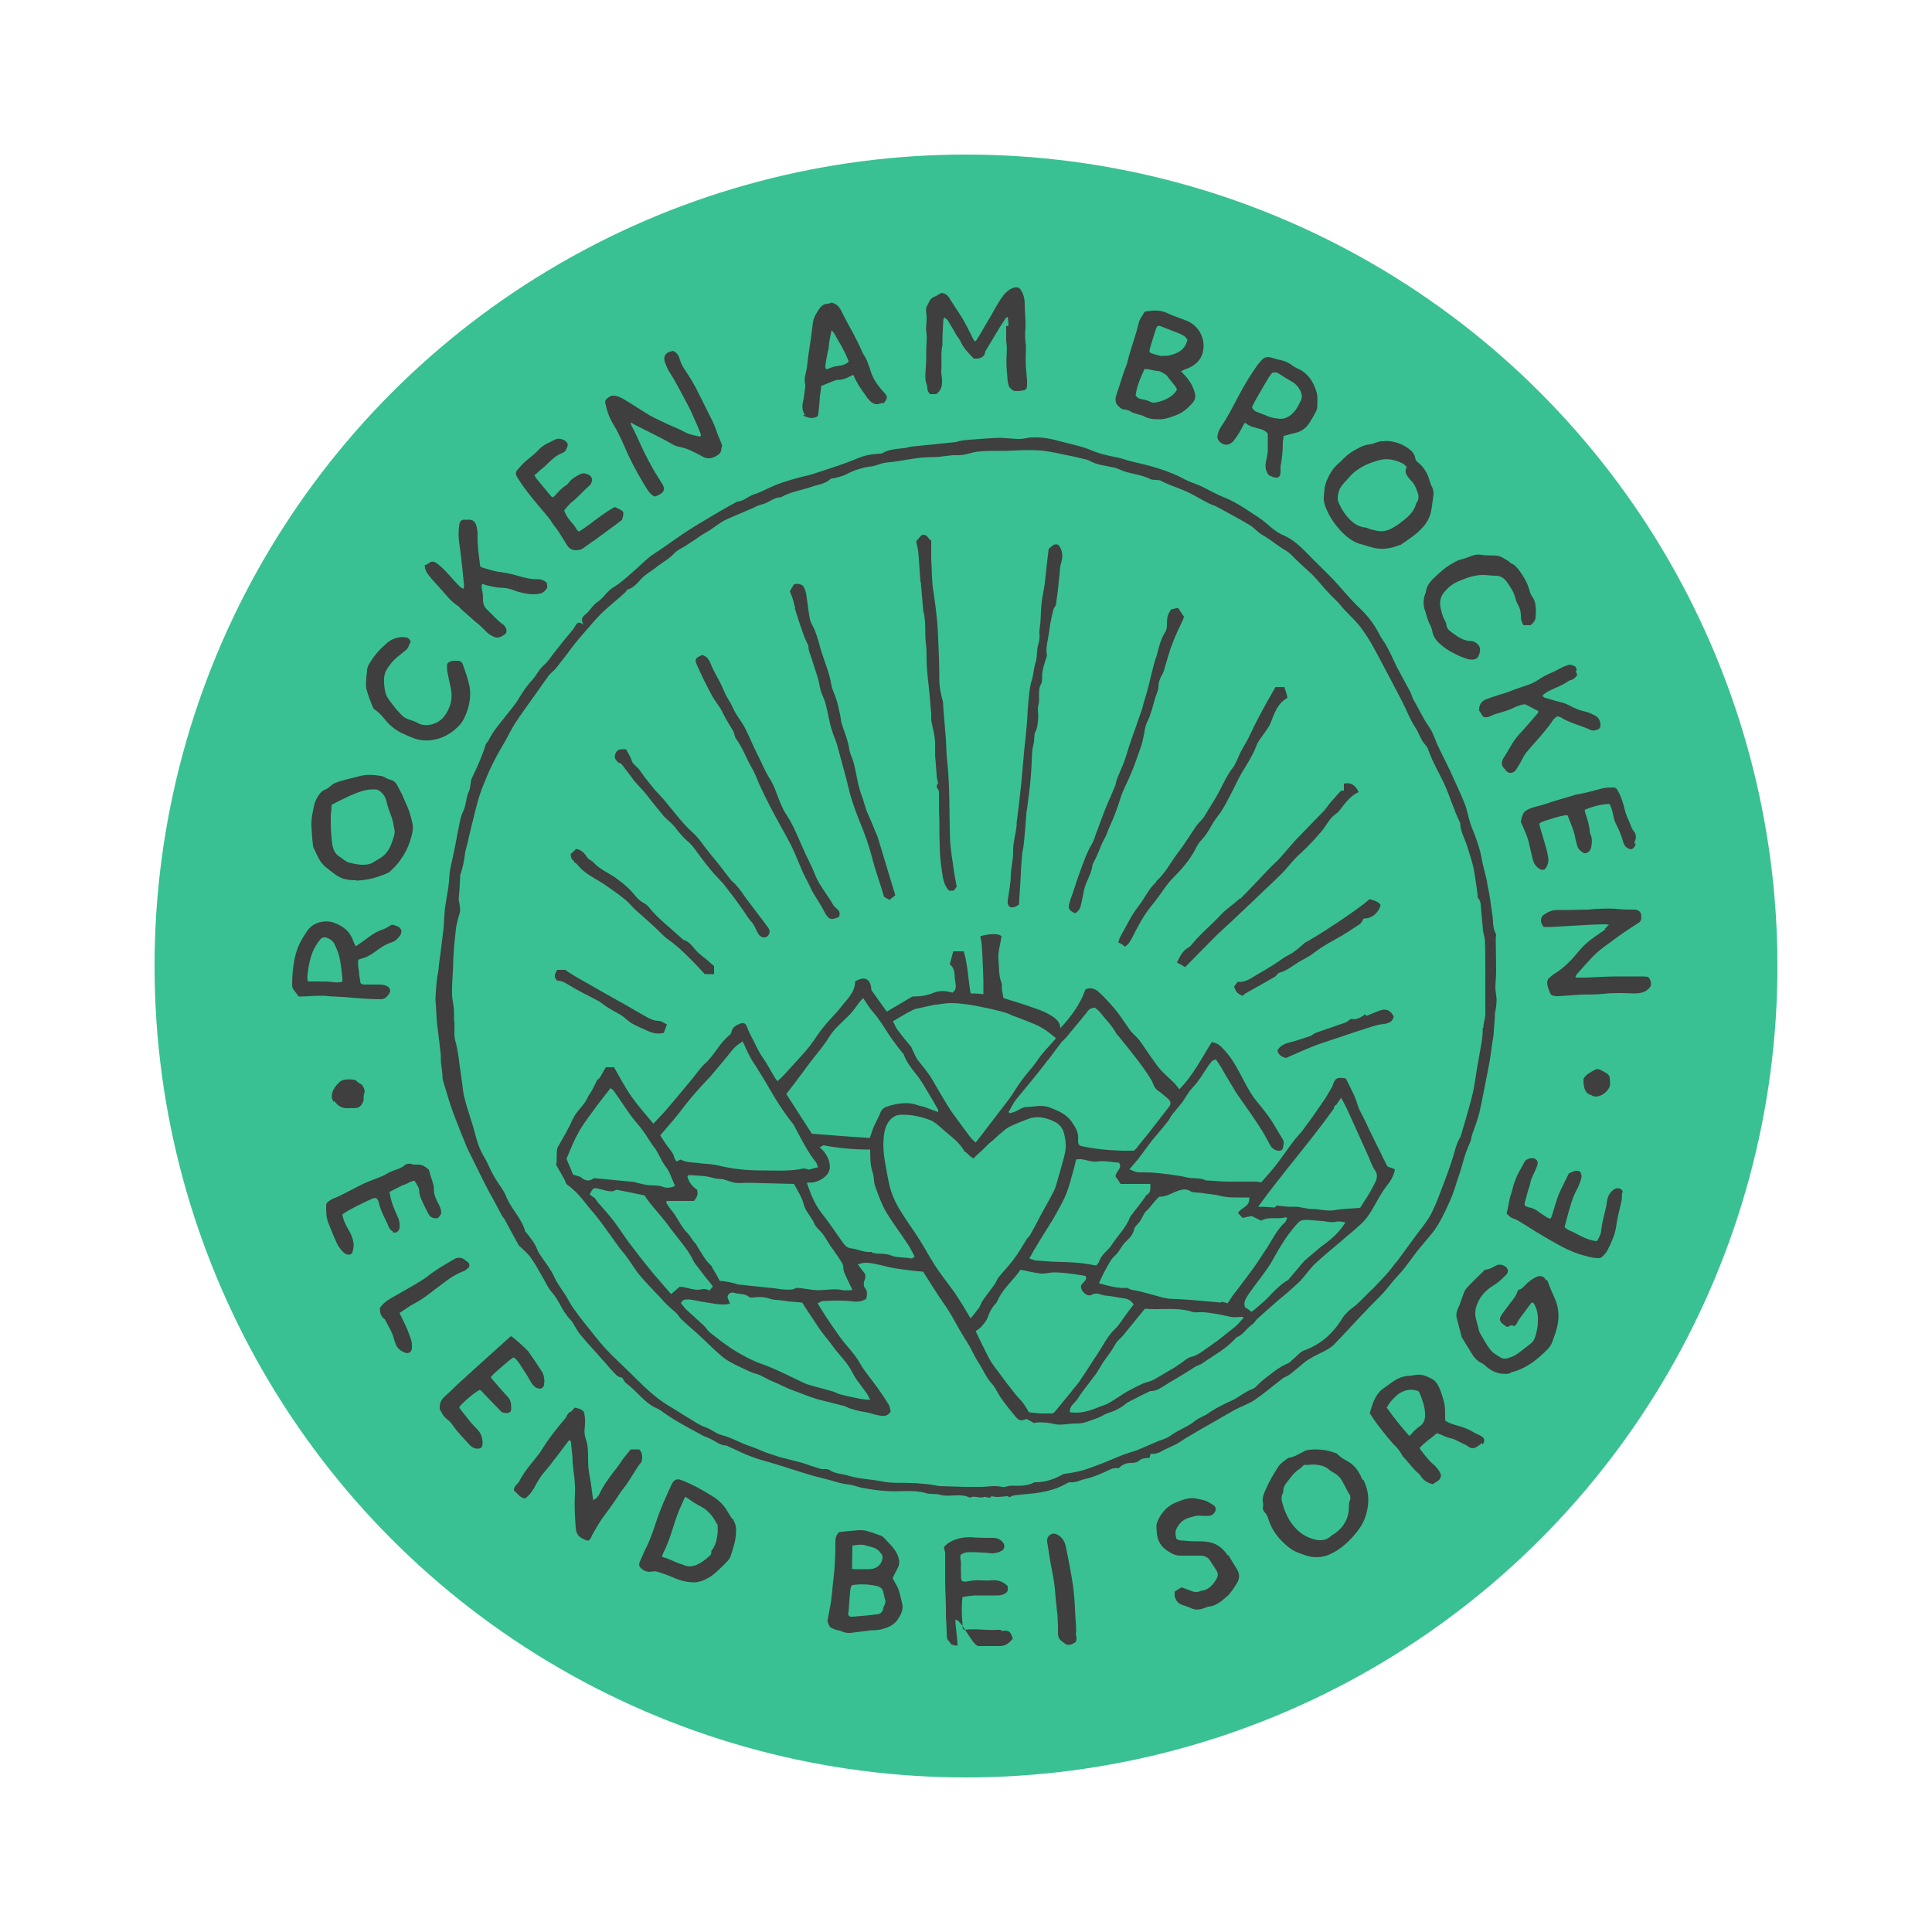 <?xml version="1.0" encoding="UTF-8"?>
<svg xmlns="http://www.w3.org/2000/svg" version="1.1" viewBox="0 0 500 500">
  <defs>
    <style>
      .cls-1 {
        fill: #39c193;
      }

      .cls-2 {
        fill: #3f3f3f;
      }
    </style>
  </defs>
  <!-- Generator: Adobe Illustrator 28.6.0, SVG Export Plug-In . SVG Version: 1.2.0 Build 709)  -->
  <g>
    <g id="Ebene_1">
      <circle class="cls-1" cx="250" cy="250" r="210"/>
      <g>
        <path class="cls-2" d="M299.2,228.1c2.5-2.2,3.8-5.1,5.8-7.6,1.6-2.1,3-4.4,4.5-6.6.7-1,1.7-1.8,2.3-2.8,1.4-2.4,3-4.7,4.2-7.2.9-1.7,1.7-3.5,2.9-5,.9-1.1,1.4-2.7,2.1-4.1.6-1.2,1.3-2.3,1.9-3.4,1.1-2.3,2.2-4.6,3.4-6.8,1.2-2.3,2.5-4.5,3.8-6.8.6,0,1.3,0,2.3,0,.3.9.6,1.8.8,2.8-2.7,1.5-3.4,4.1-4.4,6.6-.5,1.1-1.3,2.1-2,3.1-.6.9-1.3,1.7-1.6,2.6-1,2.7-2.6,5-4,7.4-.9,1.6-1.6,3.2-2.5,4.9-1.1,2.1-2.1,4.2-3.6,6.1-.8,1-1.5,2.2-2.1,3.3-.6.9-1.1,1.8-1.9,2.6-.6.6-1.2,1.5-1.6,2.3-1.5,3-3.7,5.5-6.1,7.9-1.5,1.5-2.6,3.4-3.9,5.1-1.1,1.5-2.3,2.8-3.3,4.4-1.1,1.7-2,3.4-2.9,5.2-.6,1.1-1,2.2-2.2,2.9-.2-.2-.5-.4-.7-.6-.3-.2-.6-.3-1-.5.2-.5.3-1.1.6-1.6,1.5-2.6,2.7-5.3,4.5-7.6,1.7-2.1,2.8-4.8,4.8-6.5M263,234.5c.3-.1.5-.3.7-.4.2-2.7.3-5.3.5-7.9,0-1.6.2-3.1.3-4.7,0-.9.3-1.8.4-2.6.3-2.7.5-5.4.7-8,0-.5.1-1,.2-1.6.3-2.5.7-5,.9-7.5.2-2.2.3-4.5.4-6.8,0-1,.3-2,.5-3,0-.7.1-1.4.2-2.3.7-1.1.8-2.7.9-4.2,0-1-.2-1.9,0-2.9.3-.9.2-1.9.2-2.8,0-1,0-2,.6-2.9.2-.4.2-1,.2-1.5,0-.3,0-.7,0-1,.2-1.4.6-2.8,1.1-4.2.1-.3.2-.6.1-.9-.2-1.2,0-2.3.2-3.4.3-1.5.5-2.9.7-4.4.2-1.2.5-2.5.8-3.7.1-.5.6-.9.7-1.4.3-2.2.6-4.5.8-6.7.2-1.3.1-2.7.5-3.9.5-1.8.5-3.3-.7-4.8-1.4-.5-1.8.7-2.5,1-.4,3.1-.7,6-1,8.9-.2,1.6-.6,3.2-.8,4.8-.2,1.5-.2,3.1-.3,4.6,0,1.3-.4,2.5-.3,3.8.1.8,0,1.5-.2,2.3-.1.4-.2.8-.3,1.2-.2,1.3-.1,2.7-.5,3.9-.5,1.5-.5,3.1-1,4.6-.6,1.9-.7,4-.9,6.1-.2,1.9-.2,3.8-.4,5.7-.2,2.7-.6,5.4-.8,8.2-.2,2.2-.4,4.5-.6,6.7-.2,1.8-.4,3.6-.6,5.4-.2,1.6-.4,3.2-.6,4.8,0,.3,0,.5,0,.8-.3,2.3-1,4.6-.9,6.8,0,1.9-.5,3.7-.6,5.7,0,2.3-.5,4.5-.8,6.7-.2,1.6.7,2.2,2.1,1.6M278.3,236.3c.9-.5,1.3-1.3,1.5-2.3.2-1.1.5-2.2.7-3.4.4-2.3,1.9-4.2,2.2-6.5,0-.3.2-.6.3-.9.3-.5.6-1.1.8-1.6.7-1.5,1.2-3.1,2-4.5.7-1.2,1-2.5,1.6-3.7,1-2.1,1.8-4.4,2.5-6.6.7-2.3,1.9-4.4,2.8-6.6.8-1.8,1.4-3.7,2.1-5.6.4-1.1.8-2.2,1-3.3.4-1.5.4-3,1.1-4.5,1-2,1.5-4.2,2.1-6.3.3-.9.7-1.7.8-2.6,0-1.3.4-2.4,1-3.4.3-.5.5-1.1.6-1.6.7-2.3,1.3-4.6,2.2-6.8.7-1.9,1.6-3.7,2.5-5.6.1-.2.2-.5.3-.9-.5-.8-1.1-1.6-1.5-2.3-.8.2-1.3.3-1.8.4-1,1.5-1,1.8-1.1,3.5,0,.8,0,1.7-.4,2.3-1.1,1.7-1.6,3.6-2.1,5.6-.2.8-.5,1.5-.7,2.2-.7,2.6-1.3,5.3-2,7.9-.3,1-.6,2-.9,3-.1.5-.2,1-.4,1.5-.9,2.6-1.8,5.1-2.7,7.7-.7,1.9-1.2,3.9-1.9,5.8-.6,1.6-1.3,3-1.9,4.6-.2.6-.2,1.2-.5,1.8-.8,2-1.7,3.9-2.5,5.9-.8,2-1.5,4.1-2.3,6.1-.3.9-.6,1.9-1.1,2.8-1.4,2.3-2.2,4.8-3.1,7.2-.9,2.4-1.6,4.9-2.5,7.3-.7,2.2-.6,2.6,1.3,3.5M320.9,232.5c-1.6,1.5-3.5,2.7-5,4.3-2.5,2.7-5.4,5-7.7,7.9-.2.2-.4.4-.6.5-1.5.8-2.2,2.2-3,3.9.8.4,1.5.8,2.1,1.2,2.7-2.7,5.1-5.2,7.5-7.6,1.6-1.6,3.2-3,4.8-4.5,1.8-1.7,3.7-3.5,5.5-5.2.9-.9,1.8-1.7,2.7-2.6,1.5-1.4,3-2.8,4.5-4.3,1.1-1.1,2-2.3,3.1-3.5,1.1-1.2,2.4-2.3,3.5-3.4,1.2-1.2,2.3-2.4,3.4-3.7.6-.6,1-1.3,1.5-2,.5-.7,1-1.5,1.6-2.1.6-.6,1.4-1,1.9-1.7,1.4-1.8,2.7-3.7,4.9-4.7q-1.2-2.8-3.8-2.2c0,.6,0,1.2,0,1.8-.3,0-.8,0-1,.3-.8.9-1.6,1.8-2.4,2.7-.8.9-1.4,2-2.3,2.8-2.1,2.2-4.3,4.4-6.4,6.6-1.5,1.6-2.9,3.3-4.4,5-1.1,1.2-2.3,2.2-3.4,3.4-2.3,2.4-4.5,4.8-6.9,7.2M353.4,262.4c-1.1.9-2.3,1.6-3.8,1.3-.5.3-.9.7-1.3.9-2.6.9-5.2,1.8-7.8,2.7-.5.2-.9.6-1.3.8-1.8.6-3.6,1.2-5.5,1.7-1.3.3-2.4.9-3.1,2,.2,1.1,1,1.7,2.2,2,2.1-.9,4.3-1.9,6.5-2.8.9-.4,1.8-.7,2.7-1,1.5-.5,3-1,4.5-1.5,2.6-.9,5.3-1.8,7.9-2.6,1.2-.4,2.5-.8,3.8-.9,1.3-.2,2.2-.6,2.5-1.9-.8-1.7-2.1-2.2-3.8-1.5-1,.4-2.1.8-3.2,1.3,0,0-.2-.1-.3-.2M334.8,246.4c-.7.5-1.5.8-2.3,1.3-1,.7-2,1.4-3.1,2.1-1.4.9-2.8,1.7-4.2,2.5-1.5.9-2.9,2-4.9,1.8-.3.4-.6.8-.9,1.2.3,1.2.9,2,2.2,2.4.3-.2.5-.5.9-.7,2.5-1.4,5-2.8,7.4-4.2.5-.3.8-1,1.3-1.1,1.9-.5,3.4-1.8,5-2.8,1.1-.6,2.3-1.2,3.3-1.9,1.9-1.5,3.9-2.7,6.1-3.9,2.2-1.2,4.3-2.6,6.4-4,.4-.3.6-.9.9-1.4,2,.1,3.9-1.4,4.4-3.5-.7-1-1.8-1.2-2.9-1.5-2.5,2.5-15.4,10.8-16.6,11.2-1.3,1.1-2.1,1.9-3.1,2.5M238.3,150.6c.2,2.4.4,4.8.6,7.1,0,0,0,.1,0,.2.8,2.8.4,5.7.7,8.5.2,1.3.2,2.7.2,4,0,2.9.4,5.7.7,8.6.2,1.9.3,3.8.5,5.7,0,.6,0,1.2,0,1.8.4,2.1,1.1,4.2,1,6.4,0,.8,0,1.7,0,2.5.1,1.7.3,3.5.4,5.2,0,.6.2,1.3.4,2.1-.4.4-.6,1,0,1.6.2.2.1.5.2.8,0,2.4,0,4.8.1,7.2,0,2.2,0,4.3.1,6.5,0,2.1.2,4.1.5,6.2.3,1.9.4,3.9,1.9,5.5.4,0,.9,0,1.2,0,.4-.5.7-.8.8-1-.3-1.7-.6-3.1-.8-4.6-.3-2.4-.8-4.9-.9-7.3-.3-7,0-14-.8-20.9-.2-1.8-.2-3.6-.3-5.4-.2-2.8-.5-5.6-.7-8.4,0-.5,0-1-.1-1.4-.5-1.8-.9-3.7-.9-5.6,0-4.3-.2-8.5-.4-12.8-.2-3.3-.6-6.5-1.1-9.8-.5-2.8-.4-5.7-.6-8.6,0-1.6,0-3.2,0-4.8-.9-.4-1-1.9-2.5-1.4-.4.4-.8.9-1.4,1.6.2,1,.5,2.1.6,3.2.2,2.4.3,4.8.5,7.2M386.9,262.8c-.1,1.3-.2,2.5-.3,3.8,0,1.1-.2,2.2-.4,3.3-.3,2-.5,4-.9,5.9-.8,4-1.5,8-2.4,12-.5,2-1.2,3.9-1.9,5.8-.2.5-.2,1.2-.4,1.7-.8,1.8-1.5,3.6-2,5.5-.2.6-.3,1.2-.5,1.8-1.1,3.1-1.9,6.4-3.4,9.4-1.2,2.6-2.4,5.1-4.2,7.3-1.3,1.6-2.6,3.1-3.9,4.7-1,1.3-1.9,2.6-2.9,3.9-1,1.3-2.2,2.5-3.3,3.8-.8,1-1.6,2-2.4,2.9-1.4,1.5-2.8,2.8-4.2,4.3-2.8,2.9-5.5,5.9-8.3,8.8-.7.8-1.7,1.4-2.6,1.9-1.8.9-3.6,1.7-5.2,2.9-1.3,1.1-2.5,2.1-3.9,3.2-.5.4-1.2.6-1.8,1-2.5,1.9-4.8,3.9-7.3,5.6-1.5,1-3.3,1.6-5,2.5-1.7.9-3.3,1.9-4.9,2.8-2.7,1.5-5.4,3.1-8.1,4.7-.8.5-1.6,1.1-2.4,1.5-1,.5-2.1,1-3.2,1.5-.6.3-1.1.7-1.7.8-.5.2-1.1.1-1.7.2,0,.3-.1.6-.2,1-1,.1-2,0-2.8.8-.4.4-1.3.5-1.9.5-1.3,0-2.4.4-3.3,1.4-.8-.2-1.5,0-2.2.3-2.1,1-4.3,2-6.6,2.5-1.3.3-2.4,1-3.8.8-.3,0-.7.2-1,.4-3,1.7-6.3,2.3-9.6,2.6-1.3.1-2.5.3-3.8.4-.4,0-.8.3-1.3.5-.1,0-.3-.4-.5-.3-1.4.1-2.7.4-4.1,0-.5.9-1.3,0-1.9.2-1.2.5-2.5-.5-3.7.2-2.5-1.3-5.3,0-7.9-.8-1.1-.3-2.4,0-3.5-.4-3.2-.9-6.5-.3-9.7-.5-2.2-.1-4.3-.4-6.5-.8-1.3-.2-2.5-.8-3.8-.9-1.7-.2-3.3-.7-5-1.2-1.9-.5-3.8-.9-5.6-1.5-2.7-.8-5.3-1.7-8-2.5-2.2-.7-4.4-1.2-6.5-2-2.1-.8-4.1-1.8-6.1-2.7-.1,0-.3-.2-.4-.2-1.7,0-2.9-1.2-4.3-1.8-.8-.4-1.7-.6-2.4-1.1-3.5-1.9-7-3.7-10.2-6.1-.5-.4-1.1-.6-1.7-.9-2.9-1.5-4.6-4.2-7.2-6.1-.5-.3-.8-1-1.2-1.6-1.2,0-1.8-1-2.6-1.8-.8-.8-1.5-1.8-2.3-2.6-2-2.3-4.1-4.5-6-6.8-1-1.2-1.5-2.7-2.5-3.8-2.1-2.1-2.9-5-4.8-7.1-1-1.1-1.6-2.6-2.4-3.9-1-1.7-1.9-3.5-3.1-5.1-.6-.9-1.6-1.7-2.4-2.5-.2-.2-.5-.4-.7-.7-1.2-2.2-2.4-4.4-3.6-6.6-.2-.4-.6-.7-.8-1.2-1.1-2-2.1-4-3.2-5.9-.7-1.2-5.4-10.8-5.7-11.4-1.2-2.9-2.4-5.9-3.5-8.8-.8-2.2-1.5-4.4-2.1-6.5-.3-1.1-.8-2.2-.8-3.3,0-1.6-.5-3.1-.4-4.7,0-1.3-.3-2.7-.4-4.1-.2-1.6-.4-3.2-.6-4.9-.2-2-.2-4-.4-6,0-.5.2-5,.6-6.7.1-.4.1-.8.2-1.3.1-1.4.3-2.7.5-4.1.2-1.9.5-3.7.7-5.6.3-2.5.2-5.1.7-7.6.3-1.7.6-3.5.8-5.3.1-1.1.1-2.1.3-3.2.4-1.9.8-3.8,1.2-5.6.3-1.4.5-2.8.8-4.2.4-1.8.6-3.7,1.4-5.3.8-1.7.7-3.6,1.5-5.2.3-.7.3-1.6.5-2.5,0-.4.2-.8.4-1.2,1.3-2.7,2.5-5.4,3.4-8.3.1-.4.6-.7.8-1.2,1-2.1,2.5-3.8,3.9-5.6,1.3-1.7,2.8-3.3,3.9-5.2,1-1.7,2.2-3.4,3.5-4.8,1.1-1.2,1.7-2.7,3-3.8,1.2-1,2-2.5,3.1-3.8,1.4-1.8,2.9-3.6,4.4-5.4.3-.3.4-.7.7-1.1.4-.6.8-1.1,2-.1-.7-1.4-.4-1.9.4-2.6,1.2-.9,1.9-2.4,3.1-3.2,1.7-1.1,2.6-3,4.4-4,1.8-1.1,3.4-2.6,5-4,1.4-1.2,2.7-2.5,4-3.6.7-.6,1.6-1.1,2.3-1.6,2.4-1.6,4.7-3.3,7.1-4.9,1.8-1.2,3.6-2.3,5.5-3.4,2.3-1.4,4.7-2.8,7.1-4.1.4-.2.7-.5,1.1-.5,1.6-.2,2.7-1.4,4.2-1.9,1.5-.4,2.8-1.2,4.2-1.8,1.9-.9,3.9-1.5,5.9-2.1,1.6-.5,3.3-.8,5-1.3,3.9-1.3,7.9-2.5,11.7-4.1,1.9-.8,3.7-1.1,5.7-1.2.3,0,.5,0,.8-.2,1.6-.9,3.4-1,5.2-1.2.7,0,1.3-.3,2-.4l11.7-1.2c1.1-.4,2.4-.5,3.6-.6,2.5-.2,5-.4,7.5-.5,1.8,0,3.5.3,5.3.3,1.2,0,2.3-.4,3.5-.4,2.5-.1,5,.4,7.4,1.1,2.6.7,5.4,1.2,7.9,2.3,1.9.8,4,1.3,6.1,1.7,1.4.2,2.7.8,4.1,1.1,4.8,1.1,9.5,2.3,13.9,4.7,1.3.7,2.8,1.1,4.1,1.7,2.1,1,4.1,2.2,6.2,3,3.2,1.3,5.9,3.3,8.7,5.1,1.4.9,2.6,2.1,3.9,3.1.8.6,1.7,1.2,2.7,1.6,2.3,1,4.1,2.7,5.8,4.4,1.9,2,3.9,3.9,5.9,5.9,2.8,2.8,5.1,5.9,8,8.6,2.1,2,3.9,4.4,5.2,7.1.5.9,1.2,1.7,1.7,2.7,1,1.8,1.8,3.7,2.7,5.5,1.1,2,2.2,4.1,3.3,6.1.4.7.5,1.5.9,2.2,1.4,2.3,2.5,4.9,4.1,7.1,1.1,1.6,1.6,3.6,2.5,5.4.9,1.9,1.9,3.8,2.8,5.7.9,1.9,1.7,3.8,2.6,5.7.6,1.3,1.1,2.6,1.6,3.9.3,1,.5,2,.8,3.1.2.8.5,1.6.8,2.4,1,2.4,1.9,4.9,2.4,7.5.3,1.8.8,3.5,1.2,5.2.2.7.3,1.5.4,2.2.6,2.4.8,4.9,1.2,7.3.3,1.6,0,3.4.9,5,.2.3,0,.8,0,1.3,0,2.8.1,5.7.1,8.5,0,1.4-.2,2.9-.2,4.3,0,1.1.4,2.3.3,3.4,0,1.2-.3,2.5-.5,3.7M383.9,266.1c-.1-1.2.5-2.4.5-3.7,0-3.7,0-7.3,0-11,0-2.6,0-5.2-.1-7.8,0-.9-.4-1.9-.5-2.8-.2-1.8-.3-3.7-.5-5.5-.1-1,0-2.1-.8-2.9-.2-.2,0-.6-.1-.9-.3-2.2-.6-4.4-1-6.6-.4-2-1.1-3.9-1.7-5.9-.6-2-1.8-3.8-1.8-6-1.7-3.4-2.7-7.1-4.3-10.5-1.2-2.5-2.6-4.9-3.6-7.5-.3-.7-.5-1.6-1-2.1-1.3-1.3-1.7-3.1-2.7-4.6-1.4-2.1-2.3-4.6-3.5-6.9-1.7-3.3-3.4-6.5-5.1-9.7-1.7-3.2-3.3-6.4-5.6-9.4-1.6-2.1-3.6-3.7-5.2-5.7-.8-1-1.9-1.9-2.8-2.9-1.6-1.6-2.9-3.4-4.5-5-1.8-1.7-3.7-3.3-5.4-5.1-.4-.4-.9-.8-1.4-1.1-2.1-1.2-3.9-2.8-6-4-1.2-.6-2.1-1.8-3.2-2.5-2.8-1.7-5.7-3.2-8.6-4.8-.7-.4-1.6-.6-2.3-1-2-1-4-2.3-6.1-3.2-2.1-.9-4.2-1.5-6.2-2.6-.3-.2-.7-.1-1.1-.2-.5,0-1.1,0-1.6-.2-2.1-1.1-4.5-1.3-6.7-2-.9-.3-1.8-.8-2.7-1-2.1-.5-4.3-.6-6.2-1.7-.2-.1-.5-.2-.7-.3-1.6-.4-3.2-.8-4.8-1.1-2.4-.5-4.9-1.1-7.3-1.3-2.3-.2-4.7-.1-7,0-3.1.2-6.2-.1-9.4.3-1.7.2-3.3,1-5.1.9-2-.1-4.1.5-6.1.5-1.8,0-3.5.1-5.3.4-1.5.2-2.9.5-4.4.7-1.1.2-2.1.2-3.2.4-1.1.2-2.2.8-3.3.9-2.4.3-4.5,1-6.6,2.1-1,.5-2.1.7-3.2,1-.3,0-.6,0-.8.2-1.4,1.3-3.3,1.4-4.9,2-2.7.9-5.5,1.3-7.9,2.7-1.9,0-3.1,1.4-4.8,1.8-1.1.2-2.1.9-3.2,1.3-1.9.8-3.7,1.6-5.6,2.4-.7.3-1.3.6-1.9,1-.9.6-1.7,1.2-2.6,1.8-.7.5-1.5.9-2.3,1.4-1.3.9-2.6,1.8-3.9,2.6-1.1.8-2.5,1.3-3.4,2.3-1.3,1.4-2.9,2.2-4.3,3.3-1.1.9-2.3,1.6-3.4,2.5-1.3,1.1-2.2,2.8-4.1,3.4-.3,0-.5.5-.8.8-.4.4-.8.7-1.2,1.1-1.7,1.5-3.5,2.9-5.1,4.5-1.5,1.5-2.8,3.1-4.2,4.7-.9,1-1.8,2.1-2.7,3.2-1.5,2-3,4-4.6,6-.5.7-1.3,1.2-1.9,1.9-1.5,2.1-3,4.2-4.4,6.2-1.4,2-2.9,4-4.2,6-1,1.5-1.8,3.2-2.7,4.8-1,1.7-2,3.4-2.9,5.2-.9,1.7-1.7,3.5-2.4,5.3-.7,1.6-1.3,3.3-1.8,5-.9,3.3-1.7,6.7-2.5,10-.1.6-.2,1.1-.4,1.7-.2.8-.4,1.5-.5,2.3-.2,1.8-.6,3.5-1.2,5.3,0,0,0,.2,0,.3-.1,2-.2,4-.4,6,0,.2.6,2.4.3,3.4-.4,1.3-.8,2.7-1,4.1-.3,2.7-.6,5.5-.7,8.2,0,3-.4,5.9-.3,8.9,0,1.1.3,2.2.4,3.3.2,1.3,0,2.7.2,4,.1,1.5-.2,3,.2,4.5.4,1.5.7,3,.9,4.5.3,2.7.8,5.5,1.1,8.2.1,1.4.6,2.8.9,4.1.5,1.7,1.1,3.4,1.6,5.1.8,2.7,1.3,5.4,2.7,7.8.3.6.7,1.2,1,1.8.6,1.3,1.2,2.6,1.9,3.8,1,1.8,2.5,3.5,3.2,5.4,1.3,3.1,3.9,5.4,4.8,8.7,0,.2.3.3.4.5,1,1.3,2.1,2.6,2.7,4.2.3.8.8,1.5,1.3,2.2,1.1,1.6,2.3,3.1,3.1,4.9.8,1.7,1.9,3.2,2.9,4.7.7,1.1,1.2,2.2,1.9,3.2,1.1,1.5,2.2,3.1,3.4,4.5,1.6,2,3.2,4.1,4.9,6,1.3,1.4,2.7,2.8,4.1,4.1,4.1,3.8,7.7,8.1,12.6,11,1.9,1.1,3.8,2.4,5.7,3.5,1.1.7,2.3,1.5,3.5,1.9,1.6.5,2.8,1.7,4.4,2.1,1.2.3,2.4.8,3.5,1.3,1.4.6,2.8,1.3,4.2,1.7,1.2.4,2.4,1,3.7,1.5,1.2.4,2.4.8,3.6,1.2.7.2,1.3.3,2,.5,1.2.3,2.4.6,3.5.9.8.2,1.6.5,2.4.8,1,.3,2,.6,2.9.9.7,0,1.5-.1,2,.2,1.6,1.1,3.6,1,5.3,1.6,2.7.8,5.6.8,8.4,1.4,2.4.5,5,.3,7.5.4,1.4,0,2.8.2,4.2.3,1.1.1,2.2.4,3.3.5,2.1.1,4.1.1,6.2.2,1.2,0,2.5,0,3.7,0,2,.1,4.1-.5,6.1,0,.7.2,1.6-.3,2.3-.3,2.1,0,4.2.2,6.1-.9.1,0,.3,0,.5,0,2.5,0,4.8-.9,7-2.1.1,0,.3-.1.5-.1,2.2-.3,4.3-.7,6.4-1.5,1.6-.6,3.3-1.2,4.9-1.9,1.5-.6,3-1.3,4.5-1.8,1.2-.4,2.4-.7,3.5-1.2,1.5-.6,3-1.3,4.4-1.9,1.2-.5,2.6-.8,3.6-1.6,2-1.5,4.4-2.2,6.3-3.8,1-.8,2.4-1.2,3.5-2,1.1-.8,2.4-1.5,3.6-2.1,1.1-.6,2.2-1,3.3-1.6,1.5-.9,2.9-2,4.6-2.6.2,0,.4-.3.6-.4.6-.6,1.2-1.2,1.9-1.8,2.1-1.6,4.1-3.4,6.6-4.4.5-.2.8-.7,1.2-1,1-.8,1.8-1.9,2.9-2.3,4.4-1.6,7.6-4.5,10-8.5.3-.5.8-1,1.2-1.4.7-.7,1.5-1.3,2.3-1.9,1.5-1.4,2.9-2.9,4.4-4.3,1.1-1.1,2.1-2.2,3.2-3.4.6-.6,1.1-1.3,1.6-1.9.4-.5.8-1.1,1.3-1.6,1.8-2.5,3.7-5,5.5-7.5,1.3-1.7,2.7-3.4,3.6-5.3,1.2-2.4,2.1-5,3.1-7.6.7-1.9,1.4-3.7,2-5.6.7-2,1-4.1,2.1-6,.2-.3.3-.7.4-1,.5-1.8,1.1-3.7,1.6-5.5.5-1.8,1-3.5,1.4-5.3.4-1.9.7-3.9,1-5.9.3-1.9.7-3.8,1-5.7.3-1.7.6-3.3.5-5.1M156.9,260.5c1.1.7,2.2,1.3,3.3,1.9.9.5,1.6,1.1,2.4,1.8,1.1.9,2.4,1.4,3.7,2,1.6.7,3.2,1.7,5.5,1.1.2-.6.5-1.3.8-2.2-.9-.4-1.5-.9-2.1-.9-1.2,0-2.3-.5-3.3-1.1-2.2-1.2-4.3-2.5-6.5-3.7-1.4-.8-2.7-1.5-4.1-2.3-2.6-1.5-5.1-2.9-7.7-4.4-.8-.5-1.6-1-2.4-1.5,0,0,0-.1,0-.2-.7,0-1.5,0-2.3,0-.5.9-1.1,1.8,0,2.8,1.2,0,2,.5,3,1.1,2.4,1.5,4.9,2.7,7.4,4,.8.4,1.4,1,2.2,1.5M359.1,301.9c.8.3,1.3.5,1.9.7-.3,2-1.4,3.4-2.5,4.8-.6.8-1.1,1.7-1.6,2.5-1.4,2.4-2.6,5-4.7,6.9-1.7,1.6-3.5,3-5.2,4.5-2.2,1.9-4.5,3.7-6.6,5.7-1.4,1.3-2.5,3-3.8,4.4-1.1,1.1-2.3,2.1-3.5,3.2-.8.7-1.6,1.3-2.4,2-1.7,1.5-3.5,3.1-5.2,4.6-.6.5-.9,1.3-1.6,1.7-1.4,1-2.2,2.6-3.9,3.2-2.5,2.9-5.8,4.6-8.8,6.7-.5.4-1.1.5-1.7.8-2.2,1.4-4.4,2.8-6.7,4.1-1.7,1-3.3,2.4-5.1,2.3-1.9.9-3.5,1.7-5.2,2.6-.3.2-.7.3-.9.5-1.4,1.2-2.9,2-4.6,2.5-1,.3-1.9,1-3,1.4-1.8.6-3.5,1.5-5.6,1.4-1.4,0-2.8.3-4.2.3-.9,0-1.8-.3-3.1-.5-.3,0-1-.1-1.7-.1-.6,0-1.2,0-1.8.2-.6-.4-1.3-.7-1.9-1.1-1.4.6-2,.5-2.9-.6-1.2-1.5-2.5-3-3.6-4.6-.9-1.2-1.5-2.8-2.5-3.9-1.5-1.6-2.3-3.7-3.5-5.5-.9-1.4-1.6-3-2.4-4.4-.4-.7-.9-1.4-1.3-2.1-1.7-2.7-3-5.5-4.8-8.1-2-2.8-3.8-5.8-5.8-8.9-.9,0-7-.7-9-1.2-1.2-.3-2.3-.6-3.5-.8-.8-.2-1.7-.3-2.5-.3-.6,0-1.1.2-1.9.4.6.8,1,1.4,1.5,2,.6.6.6,1.4.2,2.2-.2.5-.2,1.4,0,1.7.9,1,.7,1.9.5,3-1.4,1-2.9.8-4.5.6-2.2-.2-4.5-.1-6.7,0-.4,0-.8.3-1.4.6.6,1,1.2,2,1.8,2.9,1.1,1.7,2.2,3.3,3.4,5,.7,1,1.5,2.1,2.3,3,1.3,1.5,2.5,2.9,3.5,4.7,1.2,2.1,2.9,4,4.3,6,1.1,1.5,2.1,3,3.1,4.6.3.5.4,1.3.5,1.8-.8,1.4-2,1.2-3.1,1-1.1-.2-2.1-.6-3.2-.8-1.9-.3-3.7-.7-5.4-1.5-.6-.3-1.2-.3-1.8-.5-1.8-.5-3.7-.9-5.5-1.4-2-.6-3.9-1.4-5.8-2.1-2.1-.7-4-1.8-6-2.6-1.3-.5-2.5-1.4-3.8-1.8-1.3-.3-2.4-.9-3.5-1.4-1.5-.7-3-1.4-4.4-2.3-1.1-.7-2.1-1.7-3.1-2.6-1.2-1.1-2.4-2.3-3.6-3.4-1.6-1.5-3.3-2.9-4.9-4.4-.5-.5-.9-1.2-1.4-1.7-.6-.6-1.2-1-1.8-1.6-.9-.8-1.7-1.7-2.5-2.6-1.7-1.8-3.4-3.5-5-5.4-1.3-1.5-2.3-3.3-3.5-4.9-.7-1-1.5-1.8-2.2-2.8-1.7-2.3-3.3-4.7-5.1-7-1.1-1.5-2.4-2.8-3.5-4.3-1.3-1.7-2.8-3.3-4.6-4.6-.4-.3-.5-1-.8-1.5-.7-1.2-1.4-2.5-2.1-3.7.4-.8-.1-3.6.5-4.6,1.3-2.3,2.7-4.6,3.8-7.1.9-2.1,2.9-3.5,3.8-5.5.3-.8.9-1.4,1.3-2.2.5-.9.9-1.8,1.3-2.6.7-.1,1.4-2.1,2.2-3.2.3,0,.7,0,1.1,0,.3,0,.6,0,1,0,1.5,2.6,2.9,5.3,4.6,7.7,1.7,2.4,3.7,4.6,5.6,6.9,1.1-1.2,2.1-2.2,3-3.2,2.3-2.7,4.6-5.4,6.8-8.1,1.2-1.4,2.2-3,3.5-4.2,2.5-2.2,3.8-5.4,6.5-7.5.2-.2.4-.5.4-.8.3-1.2,1.2-1.7,2.3-2.1.9-.3,1.3-.1,1.7.8.5,1.4,1.2,2.7,1.9,4,.7,1.5,1.4,2.9,2.4,4.3,1.1,1.6,2,3.4,3,5,.1.2.3.4.6.8.6-.5,1.1-1,1.6-1.5,1.4-1.5,2.7-3,4.1-4.5,1-1.1,2-2.2,2.9-3.4,1.2-1.6,2.2-3.3,3.5-4.8,1.3-1.7,2.9-3.1,4.2-4.8,1.6-2.1,3.8-3.9,3.8-6.8,2.4-1.5,4.1-.7,4.2,2.2,1.3,1.9,2.7,3.8,4,5.6,2.3-1.3,4.4-2.6,6.6-3.9,1.8,0,3.8-.2,5.6-1,1.5-.6,3.1-.5,4.8,0,1.4-1,.7-2.5.6-3.7-.1-1.2,0-2.7-1.3-3.6.3-1.2.6-2.3.9-3.4.9,0,1.7,0,2.7,0,1,2.9,1.2,7.6,1.8,10.9,0,0,2.1,0,3.3.2,0-1.3,0-2.5,0-3.6-.1-2.9-.2-5.9-.4-8.8,0-.8-.2-1.5-.4-2.6.3-.1,4.2-1.2,5.5,0-.3,2.1-1,4.1-.8,6,.2,2,0,4.1.8,6.1.2.5,0,1.2.1,1.7.1.8.3,1.5.4,2.2,3,.9,5.8,1.8,8.6,2.8,1.4.5,2.8,1.1,4,1.9,1.1.7,2.1,1.6,2.1,3.1,2.8-3,5.1-6.1,6.5-10,1.2-.7,2.4-.2,3.2.4,1.6,1.4,3,3,4.4,4.6,1.5,1.8,2.7,3.8,4.1,5.7.7.9,1.7,1.6,2.4,2.6,1.1,1.5,2.1,3.1,3.2,4.6.7,1,1.4,2,2.2,2.9,1.1,1.2,2.4,2.3,3.6,3.5.4.4.7.9,1.2,1.5,3.6-3.6,5.8-8.1,8.4-12.2,1.5.2,2.3,1,3.2,2,2.1,2.2,3.4,4.8,4.8,7.4,1.1,2.1,2.2,4.2,3.7,6,1.4,1.7,2.8,3.4,4,5.3.9,1.5,1.8,3,2.7,4.5.2.4.3.9.2,1.3-.2.6,0,1.5-1,1.6-.8.1-1.9-.4-2.4-1.3-.9-1.6-1.7-3.2-2.7-4.7-1.8-2.8-3.8-5.6-5.7-8.3-.5-.7-.9-1.4-1.3-2.1-.6-.9-1.1-1.9-1.7-2.8-.4-.6-.7-1.3-1.1-1.9-.5-.9-1.1-1.7-1.6-2.5-1.1.1-1.4.9-1.9,1.5-1.3,1.9-2.4,3.9-4,5.6-1.2,1.2-2,2.8-3,4.2-.8,1-1.7,2-2.5,3-.4.5-.6,1.1-.9,1.5-1.4,1.8-2.9,3.5-4.3,5.2-1,1.3-1.9,2.6-2.9,3.9-.5.7-1.1,1.4-1.7,2.1-.4.4-.7.9-1.2,1.4.9.4,1.6.8,2.5.8,1.3,0,2.6,0,3.9.1.6,0,6.6.7,8.4,1.2,1.7.4,3.4,0,5,.8,0,0,.2,0,.3,0,1.9.1,3.8.3,5.8.3,2,0,4,0,6.1,0,.6,0,1.2,0,2.1.2,1.1-1.3,2.5-2.8,3.7-4.3,1.7-2.2,3.3-4.6,5-6.8.9-1.1,1.9-2.1,2.7-3.3,1.6-2.1,3.1-4.3,4.6-6.5.8-1.1,1.4-2.2,2.1-3.4.2-.3.3-.5.4-.8.6-1.9,1.1-2.2,3.4-1.8,1.1,2.3,2.4,4.5,3.1,7,.4,1.3,1.2,2.5,1.8,3.8.7,1.5,1.4,3,2.1,4.4,1.2,2.4,2.4,4.8,3.5,7.1M296.7,313.3c-.9,1-1.2,2.4-2.2,3.4-.3.3-.9.9-1,1.5-.3,1.3-1.2,2.3-2.1,3.1-1.2,1.1-1.7,2.7-3,3.8-1,.9-1.6,2.3-2.3,3.5-.6,1.1-1.1,2.2-1.7,3.5,2.6.7,4.9,1.4,7.3,1.2.7.3,1.2.6,1.8.6,1.8.3,6.3,1.6,7,1.8.7.2,1.3.3,2,.4,2.2.1,4.4.2,6.6.4,2.2.2,4.4.4,6.8.6,0,0,.2-.1.3-.2.6.1,1.2.3,1.5.4.6-.9,1-1.5,1.4-2.1.4-.6.9-1.1,1.3-1.7,1.5-2,3-3.9,4.4-5.9,1.1-1.6,2.1-3.2,3.2-4.8,1.4-2.2,2.5-4.6,4.5-6.4.3-.3.4-.7.6-1.1,0,0-.2-.2-.3-.3-2.1.7-4.3-.3-6.4.9-.8-.4-1.7-.8-2.5-1.2-.8.2-1.6.3-2.3.5-.5-.5-.9-.9-1.2-1.3.8-1.4,3.2-1.6,2.9-4-1.1,0-2.1,0-3,0-1.3,0-2.6,0-4-.3-1.8-.5-3.8-.6-5.6-.9-.9-.1-1.9,0-2.6-.4-1.1-.7-2-.5-3-.2-1.6.5-3.1,1.6-4.9,1.6-.3,0-.6.4-.9.7-.9,1-1.7,2.1-2.7,3.1M290,306.4c-.5-.8-.9-1.4-1.3-1.9,0-1.4,1.9-2.1.9-3.6-1.9-.1-3.8-.6-5.6-.3-1.9.3-3.7-1-5.5-.5-.2.9-.4,1.6-.6,2.4-.6,2.1-1.1,4.3-1.9,6.3-.9,2.3-2.2,4.4-3.4,6.6-.9,1.5-1.9,3-2.8,4.5-.8,1.3-1.5,2.5-2.3,3.8-.3.6-.7,1.2-1.1,2,.6.2,1.1.4,1.6.5,1.3.1,2.7.2,4,.3,2.3.1,4.5.1,6.8.3,1.5.1,2.9.4,4.9.7.1-.1.5-.5.7-.9.4-1.3,1.3-2.2,2.2-3.1.4-.4.8-.8,1.1-1.3,1.5-2.4,3.7-4.4,4.7-7.1.2-.5.7-.9,1-1.4.9-1.1,1.7-2.2,2.6-3.4.3-.3.4-.8.7-1,1.2-.6,1-1.6,1-2.9-1.4,0-2.6,0-3.9,0-1.3,0-2.6,0-3.8,0M271.3,274.2c-1.3,1.7-2.7,3.5-4.1,5.2-1.4,1.7-2.8,3.4-4.2,5.1-.8,1-1.3,2.2-2,3.3.1.1.2.2.4.3.4-.1.9-.3,1.3-.4.9-.4,1.8-1.1,2.7-1.2,2.1,0,4.1-.7,6.2.1,2.4.9,4.6,1.8,6,4.1.9,1.3,1.6,2.6,1.4,4.3,0,.6,0,1.4.8,1.6,1.9.4,3.8.7,5.8.9,1.7.2,3.4.2,5,.3,1,0,2,0,2.8,0,.3-.2.5-.4.6-.5,1.3-1.7,2.7-3.3,4-5,1.5-1.9,3-3.9,4.5-5.8.7-.9.5-1.6-.4-2.3-.8-.7-1.6-1.4-2.5-2-1-.7-1.1-1.9-1.7-2.8-1-1.7-2.2-3.3-3.3-4.8-1.6-2.1-3.3-4.2-5-6.3-.3-.3-.6-.6-.8-1-1.1-2-2.7-3.5-4.1-5.3-.3-.4-.8-.8-1.3-1.2q-1.3,0-2,1c-.2.3-.4.6-.7.9-1.5,1.9-3.1,3.7-4.6,5.6-.4.5-.9.9-1.3,1.3-1.2,1.6-2.4,3.2-3.6,4.8M231.1,264.3c.5,1,.8,1.8,1.4,2.5,1,1.4,2.1,2.6,3.2,4,.2.2.3.5.4.8.5.9.8,1.9,1.4,2.7,1.4,1.8,2.9,3.5,4,5.5,1.2,2.1,2.4,4.1,3.6,6.1.5.8,1,1.6,1.6,2.4,1.5,2.1,3,4.1,4.5,6.1.3.4.8.8,1.3,1.3,1.5-1.9,2.7-3.5,4-5.2,1.5-2,3.1-4,4.6-6,1.2-1.6,2.1-3.3,3.3-4.9,1.3-1.8,2.9-3.4,4.1-5.2,1.3-2,3.1-3.7,4.8-5.7-.8-.7-1.4-1.1-2-1.6-2.3-1.8-5-2.6-7.7-3.7-.7-.3-1.6-.5-2.3-.9-1.2-.7-8.9-2.3-10.5-2.5-1.5-.2-3.1-.4-4.7-.4-1.2,0-2.4.2-3.6.4-.2,0-.3,0-.5,0-1.4.3-2.8.6-4.1.9-.5.1-1.1.2-1.5.4-1.8.9-3.5,1.9-5.3,3M203.6,283.3c2.2,3.4,4.4,6.8,6.5,10.1,5.1.4,10,.8,15,1.1.3-.8.5-1.4.7-2.1.5-1.4,1.6-3.2,2.1-4.6.2-.5.8-1.1,1.3-1.3,3.9-1.4,6.7-1.1,8.2-.5.5.2,1.3.3,1.9.5,1.1.4,2.3.9,3.5,1.3,0-.4,0-.7-.1-.8-.7-1.1-1.3-2.3-2-3.4-.8-1.3-1.5-2.6-2.3-3.8-1.5-2.3-3.6-4.2-4.5-6.9,0-.2-.3-.3-.4-.5-.8-1-1.6-2-2.3-3-1.8-2.4-3.1-5-5.1-7.3-1-1.1-1.8-2.4-2.7-3.8-.4.4-.7.7-1,1.1-.8,1-1.5,2.1-2.4,3.1-1.4,1.4-2.9,2.7-4.2,4.2-.9,1-1.5,2.2-2.3,3.3-1.2,1.7-2.6,3.3-3.8,4.9-1,1.3-1.9,2.6-2.9,3.9-1.1,1.5-2.2,2.9-3.3,4.3M170.9,293.9c.7,1,1.2,1.9,1.8,2.7.7,1,1.6,1.8,1.8,3,0,.3.4.6.6,1,.4-.2.8-.4,1-.5.7.3,1.3.5,1.8.6,1.2.2,2.5.2,3.7.4,1.4.1,2.8.2,4.2.5,3.6.9,7.3,1.3,11,1.3,3.7,0,7.5.3,11.2-.5.4,0,.9.2,1.4.3.6-.2,1.3-.4,2.3-.6-.2-.5-.3-1.1-.6-1.4-2-2.5-3.4-5.3-4.9-8.1-.4-.6-.6-1.4-1.1-1.9-2.3-2.9-4.3-6-6.1-9.2-1-1.7-2-3.4-3.1-5.1-.5-.9-1.2-1.7-1.7-2.7-.7-1.4-1.4-2.8-2-4.2-.9.6-1.6,1.1-2.2,1.7-1.3,1.5-2.5,3.1-3.8,4.6-1.1,1.3-2.2,2.7-3.4,3.9-2,2.1-3.9,4.3-5.7,6.6-1.9,2.6-4,4.9-6.2,7.5M153.6,304.9c2.1.2,3.7.3,5.4.5,1.7.2,3.4.3,5.2.5.2,0,.4.1.6.2.7.2,1.5.3,2.2.5,1.4.3,2.9,0,4.4.5.9.4,2.2.4,3.3-.2-.6-1.3-1-2.5-1.6-3.7-.5-1-1.3-1.8-1.8-2.8-.5-.9-.9-1.8-1.4-2.6-.2-.5-.7-.9-1-1.4-1.2-1.8-2.3-3.7-3.8-5.4-2.3-2.6-4.1-5.7-6.2-8.6-.3-.4-.7-.6-.9-.8-1.7,2.2-3.3,4.2-4.8,6.3-1.3,1.8-2.7,3.6-3.7,5.6-1.2,2.1-2,4.4-2.9,6.4.7,1.6,1.3,3,1.7,4.1,1,.3,1.7.4,2.2.8,1.2,1,2.2.8,3.1.2M181,333.8c1-.3,1.7-.3,2.6.2.3-.4.6-.7.9-1-.6-1-2.2-2.7-2.8-3.6-.7-1.1-1.7-2-2.3-3.2-.7-1.5-1.7-2.9-2.7-4.2-1.3-1.7-2.7-3.4-4-5.2-1.5-2-5.6-6.5-5.8-7.4-2.3-.5-4.8-1-7.3-1.5-.4.1-.9.5-1.4.4-1,0-2.1-.4-3.1-.6-1.5-.4-1.6-.3-2.5,1.4.5.4,1,.8,1.3.9.5.7.8,1.2,1.2,1.6,1.3,1.5,2.6,2.9,3.8,4.5,1.6,2.1,2.9,4.3,4.5,6.3,1.8,2.4,3.7,4.8,5.6,7.1,1,1.2,2.1,2.4,3.1,3.6.5.5.9,1.1,1.6,1.8.8-.7,1.5-1.3,2.2-1.9,1.5,0,4,1.1,5.2.7M207.5,337.1c-1.7-.2-3.3-.2-4.8-.5-1.2-.2-2.4-.1-3.5-.5-1.4-.5-2.9-.5-4.4-.3-.3,0-.7,0-.9-.1-1.1-1-2.5-.7-3.8-1.1-.7-.2-1.5-.1-1.8.9-.1.5.5,1.3.6,1.9-2.1.6-5.5-.3-7.7-.6-.9-.1-4-1.1-4.7,0,0,.1-.2.3-.3.4.5.6.9,1.3,1.5,1.8,1.5,1.4,3,2.7,4.5,4.1.6.6,1,1.4,1.7,1.9,1.8,1.4,3.6,2.8,5.4,4,1.7,1.1,3.5,2.1,5.4,3,1.6.8,3.2,1.2,4.8,1.9,2.6,1.1,5.2,2.4,7.7,3.6.7.3,1.4.7,2.2.9,2,.6,4.1,1.1,6.1,1.7.7.2,1.3.6,2.1.8,1.5.4,3,.7,4.5,1,.9.2,1.9.3,3.1.4-.4-.8-.6-1.3-.9-1.7-1.2-1.8-2.8-3.5-3.7-5.4-1.3-2.6-3.4-4.5-5-6.7-1.2-1.7-2.6-3.2-3.8-5-1.4-2.2-2.9-4.3-4.2-6.4M220.5,333.6c-.9-1.8-1.6-3.3-2.1-4.5-.2-.9-.1-1.6-.4-2.1-.6-1.1-1.4-2.1-2.1-3.2-.5-.7-1-1.3-1.4-2-.5-.8-1-1.7-1.6-2.5-.7-.9-1.8-1.7-2.2-2.7-.7-1.7-2.2-3-2.7-4.9-.4-1.8-1.6-3.5-2.5-5.3-3.7-.1-7.6-.2-11.6-.3-1.4,0-2.9.2-4.2-.1-1.1-.3-2.1-.8-3.3-.9-.7,0-1.4-.1-2-.3-2-.6-4.1-.5-6.1-.7,0,0-.2.1-.4.3.3,1.5,1.2,2.6,2.5,3.5.4,1.3-.2,2.2-.8,2.9-2.4,0-4.7,0-7.1,0,0,.1,0,.4,0,.6.3.5.7,1.1,1.1,1.6,1.7,1.9,2.5,4.4,4.4,6.2.7.7,1.2,1.9,2,2.6.2.2.3.5.4.7,1.1,1.6,1.9,3.4,3.4,4.8.3.2.5.6.6.9.7,1.1,1.3,2.2,1.9,3.3,1.2,0,4.2.6,4.5.9,2.9.3,5.7.6,8.5.9.8,0,1.6.2,2.4.3.7.1,3.6.4,4.1-.2.3-.4,4.6.6,6,.5,2.1,0,4.2-.5,6.3,0,.7.1,1.4,0,2.4,0M236.8,325.3c-.6-1.1-1.1-2-1.6-2.9-1.1-1.7-2.3-3.4-3.5-5.1-1-1.5-2-2.9-2.8-4.4-1-2-1.8-4.1-2.5-6.2-.3-1-.2-2.1-.5-3.1-.7-2-.7-4-.7-6.1-4,0-8-.3-12.1-1.1-.1,0-.5.3-1,.6,1.6,1,3,3.7,2.6,5.6-.4,1.9-2.6,3.1-4.2,3.4-.5.1-1,0-1.7.1,1,2.9,2,5.5,3.8,7.8,2,2.5,3.8,5.3,5.7,7.9.5.7,1.1,1.2,2.1,1.3,1.7.2,3.3,1.1,5.1.9.2,0,.3.3.5.3.2,0,.5,0,.7.1,1.2.1,2.5,0,3.6.4,1.8.8,3.8.5,5.6.9.3,0,.6-.4.9-.6M253.5,338.1c.3-.4.5-1,.8-1.5,1-1.4,2.1-2.8,3.1-4.2.4-.6.6-1.2,1-1.8,1.2-1.5,2.6-2.9,3.8-4.5,1.3-1.7,2.4-3.6,3.5-5.4.3-.4.7-.7.9-1.1,1-1.8,2-3.6,2.9-5.4,1.1-2,2.2-3.9,3.2-5.9.5-.9.7-1.9,1-2.9.3-1.2.7-2.3,1-3.5.4-1.5.9-3,1.1-4.6.1-1.3-.1-2.6-.4-3.9-.4-1.6-1.4-2.6-2.5-3.1-2-1-4.3-1.6-6.6-.8-1.4.5-2.8,1.1-4.2,1.7-.6.3-1.3.6-1.8,1-1.1.9-2.2,1.8-3.2,2.8-.6.5-1.3,1-1.8,1.6-1,1.1-2.4,2.1-3.3,3.2-1.1-.4-1.5-1.4-2.4-1.8-1.4-2.6-3.7-4-5.9-6-.9-.8-1.9-1.7-2.9-2.1-2.4-.9-4.9-1.5-7.6-1.4-1.3,0-2.2.6-2.9,1.4-1.5,1.7-1.6,4-1.7,6.2,0,2,.3,4.1.7,6.1.4,2.3.8,4.7,1.6,6.9,1,2.7,2.7,5.2,4.3,7.6,1.2,1.7,2.4,3.5,3.5,5.3.9,1.5,1.7,3,2.6,4.4,1.7,2.9,3.9,5.5,5.8,8.2,1.4,2.1,2.7,4.2,4.1,6.6.9-1.1,1.7-2.1,2.5-3.2M277.6,359.7c.7-.9,1.5-1.7,2.1-2.7,1.5-2.2,2.9-4.5,4.4-6.7,1.4-2.1,2.5-4.5,4.4-6.3,1-.9,1.7-2.1,2.5-3.2.8-1.1,1.6-2.2,2.4-3.2-.7-1.1-1.6-1.5-2.6-1.6-1.6-.2-3.1-.6-4.7-.7-1.2-.1-2.2-1-3.6-.2-.8.5-2-.3-2.5-1.2-.5-.9-.2-1.5.5-2.1.5-.5.8-1,.4-1.6-1.5-.2-2.8-.5-4.2-.6-1.3-.2-2.6-.3-4-.3-1.1,0-2.2.4-3.3.3-1.7-.2-3.4-.6-5.3-1-1.6,2.4-4,4.4-5.5,7.1-.4.7-.6,1.5-1.2,2-.9,1-1.4,2.1-1.8,3.3-.3.8-.9,1.5-1.5,2.2-.4.5-1,.9-1.6,1.3,1.2,2.5,2.3,4.8,3.5,7.1.7,1.3,1.6,2.4,2.5,3.6,1.2,1.7,2.5,3.4,3.8,5,.7,1,1.6,1.8,2.4,2.8.6.8,1.1,1.7,1.6,2.5,1.1.1,2,.2,2.9.3,1,0,2,0,3,0,.4,0,.8-.4,1-.7,1.4-1.7,2.8-3.4,4.2-5.1M321.8,341.1c0-.1-.1-.2-.2-.3-1,0-2.1.2-3.1,0-1.1-.2-2.2-.5-3.3-.7-1.6-.2-3.2-.6-4.9-.5-.5,0-1,.1-1.4,0-3.2-1.1-6.4-.8-9.7-.8-.9,0-1.8,0-2.9-.1-.4.5-.9,1.1-1.4,1.7-1.5,1.8-2.9,3.6-4.4,5.4-.6.7-1.4,1.2-1.8,2-.8,1.5-1.8,2.8-2.8,4.2-1.1,1.4-1.8,3.2-3,4.5-.1.1-.2.3-.3.4-1.2,1.7-2.6,3.3-3.7,5.1-.7,1.1-2.2,1.8-2,3.5,2.8.4,5.2-.4,7.6-1.4.6-.3,1.3-.4,1.9-.7.4-.2.7-.4,1.1-.6,1.3-.8,2.6-1.7,3.9-2.5,1.6-.9,3.2-1.7,4.5-2.3,1.2-.4,2.1-.6,2.8-1,1.8-1,3.5-2.1,5.3-3.1.6-.4,1.3-.9,1.9-1.3.7-.5,1.4-1.2,2.3-1.4,2.1-.5,3.6-2,5.3-3.1,2.1-1.4,4-3.1,6-4.6.8-.7,1.5-1.5,2.2-2.3M348.1,316.3c-.6,0-1.1-.2-1.6-.2s-1.2.2-1.7.2c-.8,0-1.7-.2-2.5-.3-1.4-.1-2.7-.2-4.1-.3-.9,0-1.7.1-2.3.8-1.7,1.8-3.1,3.8-4.4,5.9-1.1,1.7-2,3.6-3.1,5.3-1.7,2.5-3.6,4.8-5.3,7.3-.6.9-1.4,2-.9,3.3.6.4,1.1.7,1.7,1.2.3-.2.5-.4.8-.6,1.5-1.3,3.1-2.6,4.4-4.1,1.3-1.3,2.6-2.6,4.2-3.5,0,0,.2-.1.2-.2.9-1.1,1.9-2.2,2.8-3.3.4-.5.8-1,1.3-1.5.9-.8,1.8-1.6,2.8-2.4.6-.5,1.1-1,1.7-1.4,2.2-1.6,4.3-3.3,6-6M355.8,302.8c-.9-1.3-1.3-2.9-2-4.3-1.7-3.8-3.5-7.7-5.2-11.5-.4-.9-.9-1.7-1.5-2.9-.4.6-.9,1.2-1.3,1.9-.4,0-.6.5-.6.9-6.3,8.8-13.3,16.7-19.6,25.4,1.6,0,2.8.1,4.3.2,0,0,.3-.3.5-.5,1.5.1,2.9.4,4.2.3,1.8-.1,3.4.6,5.1.6,1.8,0,3.7.6,5.6.3,2.2-.4,4.4-.4,6.7-.6,1.2-1.9,2.5-3.8,3.5-5.8.6-1.2,1.4-2.4.3-4M160.4,197.4c.4.3.8.7,1.1,1.2.9,1.1,1.7,2.2,2.5,3.3,1,1.2,2.1,2.3,3.1,3.5,1.5,1.9,3,3.8,4.5,5.6.9,1.1,2.2,1.9,3.1,3.1,1.1,1.4,2.2,2.8,3.6,3.9.5.5,1,1,1.4,1.6,1.4,1.9,2.8,3.8,4.3,5.6,1.2,1.5,2.7,2.8,3.9,4.4,1.5,1.9,2.9,3.8,4.3,5.8.8,1.1,1.4,2.3,2.4,3.3.7.8,1,1.9,1.6,2.9.6,1,1.6,1.3,2.4.7.7-.6.8-1.6,0-2.5-1.9-2.6-3.9-5.1-5.8-7.7-1-1.5-2.1-3-3.4-4.1-.2-.2-.4-.4-.5-.6-.9-1.1-1.8-2.3-2.7-3.5-.9-1.1-1.8-2.2-2.7-3.3-1.4-1.7-2.6-3.7-4.2-5.1-3.4-3-5.8-6.9-9-10.2-.7-.7-1.3-1.4-1.9-2.2-1-1.2-1.9-2.4-2.8-3.7-.6-1-1.9-1.5-2.2-2.8-.3-.9-.9-1.8-1.4-2.7-.3,0-.3,0-.4,0-1,0-1.9,0-2.3,1.1-.4,1-.2,1.5.9,2.5M184.3,180.1c.8,1.5,2,2.7,2.7,4.3.8,1.7,1.9,3.3,2.8,4.9.3.6.3,1.4.7,1.9,1.7,2.3,2.6,5,4,7.4.9,1.5,1.4,3,2.1,4.6.9,1.9,1.8,3.8,2.8,5.7,1.7,3.3,3.6,6.5,5.3,9.8,1.2,2.4,2.1,4.9,3.2,7.3.6,1.3,1.3,2.5,1.9,3.8.9,2,2.4,3.9,3.4,5.9,1.2,2.4,1.9,2.5,3.9,1.6.4-.8.2-1.5-.5-2.1-.3-.3-.7-.6-.9-.9-1.5-2.7-3.6-5-4.8-8-.9-2.4-2.2-4.6-3.2-7-1.3-2.9-2.4-5.8-4.2-8.5-.6-.8-1-1.8-1.4-2.7-1-2.2-1.6-4.6-2.9-6.6-1.3-2-2.1-4.2-3.2-6.3-.4-.8-.7-1.5-1.1-2.3-.7-1.6-1.4-3.1-2.2-4.7-1-1.8-2.4-3.4-3.2-5.4-.5-1.1-1.2-2-1.7-3-.4-.9-.8-1.8-1.2-2.7-.8-1.6-1.8-3.2-2.5-4.9-.5-1.3-1-2.3-2.4-2.7-1.8.9-2,1-1.3,2.7,1.2,2.7,2.5,5.3,3.9,7.9M148.5,223.1c.5.2.9.6,1.2,1,1.8,2.1,4.3,3.2,6.6,4.7,1.7,1.2,3.5,2.4,5.1,3.7,1.2.9,2.1,2.1,3.2,3.1,1.6,1.4,3.2,2.8,4.7,4.2,1.2,1.1,2.3,2.4,3.7,3.4,2,1.4,3.8,3.1,5.5,4.8.9.9,1.8,1.8,2.6,2.7.4.4.8.9,1.3,1.4.6,0,1.5,0,2.4,0,0-.8,0-1.5,0-2.1-.6-.5-1.1-.9-1.5-1.3-1.1-1-2.5-1.8-3.4-3-.9-1.1-1.7-2.1-3.1-2.5,0,0-.1-.2-.2-.2-1.2-1.1-2.4-2.1-3.5-3.1-1.5-1.3-3-2.6-4.3-4.1-.7-.8-1.2-1.6-2.2-2.1-.9-.5-1.7-1.2-2.4-2.1-1.4-1.8-3.2-3.2-5-4.5-1.9-1.3-4.1-2.2-5.7-4-.5-.5-1.3-.7-1.6-1.3-.7-1.1-1.5-1.9-2.8-2.1-.5.5-.9.9-1.4,1.3,0,.8.2,1.4.9,1.9M205.7,157.5c.7,2.3,1.5,4.6,2.3,6.9.3.9.8,1.8,1.2,2.7,0,.8.2,1.6.5,2.3.7,2.1,1.4,4.2,2,6.2.3,1,.4,2.1.7,3.1.3,1.1.9,2.1,1.2,3.2.8,2.9,1.1,5.9,2.3,8.8.6,1.4,1,3,1.4,4.5.8,3,1.7,6.1,2.4,9.1.7,3,1.8,5.8,2.9,8.6,1.2,2.9,2.2,5.7,3,8.7.9,3.6,2.2,7,3.2,10.5.5.3.9.5,1.4.8.4-.3.9-.7,1.5-1.2-1.5-5-3-9.9-4.5-14.9-.2-.6-.4-1.1-.7-1.7-.6-1.5-1.2-3-1.9-4.5-.7-1.5-1-3.2-1.6-4.7-1-2.6-1.3-5.5-2-8.2-.3-1.3-1-2.5-1.2-3.7-.3-2.3-1.2-4.3-1.9-6.5-.3-.8-.3-1.8-.5-2.6-.3-1.2-.5-2.5-.9-3.7-.4-1.4-1.2-2.8-1.4-4.2-.4-2.6-1.4-4.9-2.2-7.4-.4-1.1-.7-2.3-1-3.4-.3-1-.6-2-1-3-.4-1-1.1-2-1.3-3-.4-2-.6-4.1-.9-6.1-.1-.8-.4-1.7-.8-2.4-.2-.3-.8-.5-1.3-.6-.4,0-.8,0-1.1.1-.4.7-.8,1.3-1.1,1.8.3.7.5,1.3.7,1.8.3.8.4,1.7.7,2.5"/>
        <path class="cls-2" d="M165.7,378.7c-1.6,2.2-2.8,4.6-4.5,6.7-.8,1-1.4,2.1-2.2,3.2-1,1.5-2.1,2.9-3.1,4.3-.9,1.3-1.7,2.7-2.5,4.1-.2.3-.3.6-.4.9-.5.9-.9,1-1.8.5-.4-.2-.8-.4-1.1-.6-.7-.6-1-1.3-1.1-2.3-.2-2.9-.4-5.9-.2-8.8.1-2.1-.1-4.1-.4-6.2,0-.7-.2-1.4-.2-2.1,0-1.7-.3-3.4-.4-5,0-.2-.1-.4-.2-.6-.2,0-.3,0-.4,0-1.3,1.7-2.5,3.4-3.8,5-.7,1-1.5,2-2.3,2.9-1,1.1-1.8,2.4-2.5,3.7-.4.8-.9,1.5-1.4,2.2-.3.3-.6.6-.9.9-.4.4-.8.3-1.3,0-.8-.4-1.3-1.2-2-1.8,0-.6.3-1.2.8-1.6.5-.5.8-1.1,1.1-1.7.6-1,1.3-2,2-2.9.8-1,1.6-2,2.4-3,.2-.3.4-.5.6-.8,1.8-3,4-5.8,6.2-8.4.3-.3.5-.7.7-1.1.2-.3.4-.6.6-.7.6-.2.9-.7,1.3-1.2.9.2,1.8.3,2.4,1.1.4,1.4.4,2.9.2,4.4-.1.9,0,1.7.3,2.6.6,1.7.6,3.4.6,5.2,0,1.5.1,2.9.4,4.4.4,2,.6,4.1.9,6.2.8-.3,1.3-.9,1.7-1.7.5-1.1,1.1-2.1,1.8-3.1.5-.7,1-1.4,1.5-2.1.8-1,1.6-2,2.3-3.1.7-1.1,1.6-2,2.4-3.1h2.2c.5.4.7,1,.8,1.7,0,.7,0,1.3-.4,1.9M411.8,283.4c1.6,1.2,4.3-.6,4.8-2.3.2-.7,0-1.4,0-2.1,0-.5-.3-.8-.6-1.1-.6-.4-1.2-.7-1.8-1-.5-.3-1.1-.3-1.5,0-1.1.6-2.2,1.1-2.9,2.3,0,.6,0,1.2.1,1.7.2,1.2.6,2.2,1.9,2.5M189.6,393c.8,1.5.9,2,.9,2.9,0,2.9-.8,4.8-1.4,6.8-.2.6-.6,1.1-1.1,1.6-1.4,1.4-2.8,2.9-4.4,3.9-1.4.8-2.8,1.4-4.5,1.3-1.5-.1-2.9-.4-4.3-1-1.6-.7-3.2-1.3-4.9-1.8-.3-.1-.7,0-1.1,0-1.2.3-2.5-.2-3.2-1.2-.3-.4-.2-.9,0-1.4.5-1,.9-2.1,1.4-3.1,1.2-2.3,2-4.7,2.8-7.1,1.1-3.4,2.6-6.7,4.1-9.9.5-1,1.3-1.4,2.3-1,1.1.4,2.2.9,3.2,1.4,1.5.7,2.9,1.6,4.3,2.4,1.9,1.1,3.5,2.4,4.6,4.4.4.7.8,1.3,1.2,1.9M185.6,394.5c-1-1.9-2.2-3.5-4-4.5-1.2-.6-2.3-1.3-3.4-2.1-.3-.2-.5-.3-.9-.5-.3.7-.6,1.3-.9,2-.9,1.9-1.6,3.9-2.2,5.9-.7,2.2-1.4,4.4-2.5,6.5-.2.3-.2.7-.4,1.1.7.2,1.4.4,2,.7.6.2,1.3.6,1.9.8.7.3,1.5.5,2.2.8.9.3,1.7.2,2.6-.1,1.3-.5,2.5-1.4,3.6-2.4.3-.2.5-.5.5-1s0-.4.2-.6c.9-1.2,1.2-2.6,1.4-4.1.1-.8,0-1.7,0-2.6M140.9,357.8c0-1.2-.2-2.3-.9-3.2-.3-.4-.6-.9-.9-1.4-.8-1.2-1.6-2.3-2.4-3.5-.4-.5-4.1-3.9-4.5-3.9,0,0-13.1,11.8-13.7,12.4-1.1,1-2.1,2.1-3.3,3.1-.9.8-1.5,1.8-1.4,3.1,0,.1,0,.2,0,.3.4.6.6,1.2,1,1.7.4.5,1,1,1.5,1.4.3.3.5.5.7.8,1.3,2,3,3.6,4.6,5.4.5.5,1.1.9,1.8.9,1,.1,1.5-.3,1.5-1.4,0-1.5-.5-2.8-1.6-3.8-.6-.7-1.3-1.3-1.8-2-.9-1.1-1.7-2.2-2.6-3.3,0,0,0-.2,0-.3.7-1,3.6-3.5,5.2-4.4.2,0,.4.2.5.3.7.7,1.3,1.4,2,2.1,1,1,1.9,2,2.9,3,.4.5,1,.6,1.6.6.6,0,1.2-.3,1.2-1,0-1.1,0-2.3-.9-3.2-1.3-1.4-2.6-2.9-3.8-4.3-.2-.2-.4-.5-.6-.8.5-.5.9-1,1.4-1.4,1.2-1.1,2.4-2.1,3.6-3.1.3-.2.6-.4.9-.6.7.4,1,.9,1.4,1.4,1,1.6,2.1,3.1,3,4.8.6,1.1,1.3,1.8,2.5,1.9.8-.2,1.1-.8,1-1.6M101.5,318.8c.9.5,1.7,0,1.9-1,.1-.9,0-1.7-.3-2.5-.5-1.1-1-2.2-1.4-3.3-.4-1.1-.7-2.3-.9-3.5.7-.4,1.4-.8,2.1-1.1.7-.4,1.4-.7,2.2-1,.7-.3,1.4-.8,2.2-.8.5.9,1.2,1.7,1.2,2.7,0,.8.3,1.6.6,2.2.5,1.2,1.1,2.3,1.7,3.5.5,1,1.3,1.5,2.6,1.2.2-.3.5-.7.8-1.1,0-.8-.2-1.5-.5-2.1-.7-1.4-1.5-2.7-1.4-4.3,0-.2,0-.3,0-.5-.3-1.5-1-3-1.3-4.5-.1,0-.3-.2-.4-.3-.8-.7-1.7-1.1-2.9-1-.4,0-.9,0-1.4-.2-.6-.1-1.1,0-1.5.3-.9.8-2,1.1-3.1,1.5-.4.2-.9.3-1.3.6-1.6,1-3.4,1.5-5.1,2.2-2.5,1-6.8,3.6-9.3,4.5-.4.2-.8.5-1.2.8-.2.2-.4.5-.4.8,0,1.7,0,3.4.7,4.9.6,1.6,1.3,3.2,2,4.8.5,1,1.1,1.9,1.9,2.6.2.2.4.3.7.4.8.3,1.4,0,1.6-.8.1-.7.3-1.3.2-2.1-.2-1.3-.7-2.5-1.4-3.6-.7-1.2-1.3-2.5-1.5-3.8,1.9-1.4,6-3.3,8-4.2.2,0,.4,0,.6-.1.6.3.8,1,.9,1.5.5,2.2,1.7,4,2.5,6,.2.6.7,1,1.2,1.3M86.5,284.9c.9,1.3,2,2,3.6,1.9.5,0,.9-.1,1.4,0,1.1,0,1.8-.3,2.3-1.3.2-.4.4-.8.3-1.2,0-.5,0-1,.2-1.4.1-.3.1-.7,0-.9-.2-.6-.4-1.3-1.2-1.6-.5-.2-.8-.8-1.3-.9-.7-.2-1.6-.2-2.3-.1-.8,0-1.5.4-2.1,1.1-1,1.1-1.7,2.2-1.5,3.8.1.2.3.6.5.9M121.1,328.3c.6-.7.5-1.3-.3-1.9,0,0-.2,0-.3-.2-1-.9-2.1-.9-3.2-.2-2.2,1.3-4.5,2.6-6.5,4.2-1,.8-2.1,1.4-3.2,2.1-2.2,1.3-4.4,2.5-6.6,3.8-1.1.6-2,1.4-2.7,2.4,0,1.1.2,2.1,1.1,2.8.2.1.3.3.4.5.7,1.5,1.7,2.9,2.1,4.5.1.5.3,1,.5,1.5.4,1.2,1.4,1.9,2.5,2.3.8.3,1.6-.2,1.7-1.1,0-.4,0-.8,0-1.1,0-1-.5-1.9-.8-2.8-.3-1-.8-1.9-1.2-2.8-.4-.8-.8-1.7-1.2-2.5,1.4-.9,2.7-1.9,4.1-2.6,1.9-1,3.5-2.3,5.2-3.6,2.3-1.7,4.5-3.6,7.2-4.6.4-.1.8-.4,1-.7M400.1,331.4c-.3-1-1.4-1.4-2.3-1-1.2.5-2.2,1.3-3.1,2.2-.4.4-.7.9-1.4,1.1-.3,0-.6.4-.6.6-.3,1-.9,1.7-1.5,2.5-.9,1.2-1.8,2.3-2.6,3.5-.7,1-.5,1.7.4,2.4.3.3.7.5,1,.7.5,0,1-.7,1.6-.3.3.2.7-.1.9-.5.2-.4.4-.8.6-1.1,1-1.4,2.1-2.8,3.2-4.3,0,0,.2,0,.3-.2.1.1.3.3.4.4.8,1.4,1.1,2.9,1,4.6,0,1.4-.3,2.7-.7,4-.2.6-.5,1.2-1,1.6-1.3,1-2.5,2-3.8,2.9-.6.4-1.3.7-2,.9-.7.3-1.4.3-2,0-1-.6-2.1-1.2-2.8-2.1-1.1-1.4-1.9-3-2.8-4.5,0,0,0-.2-.1-.3-.3-1.2-.6-2.3-.9-3.5-.2-.8-.1-1.5,0-2.3.7-2.8,2.4-4.7,4.7-6.1,1.2-.7,2.2-1.7,3.2-2.7.8-.8.4-1.7-.2-2.1-.7-.5-1.5-.7-2.4-.3-.9.5-1.7,1-2.8,1.1-.2,0-.4.3-.6.5-1.3,1.3-2.7,2.6-4,4-.5.5-.9,1.2-1.1,1.9-.5,1.3-.9,2.7-1.5,3.9-.3.8-.4,1.5-.2,2.2.4,1.5.8,3.1,1.2,4.6,0,.3.2.5.3.7.7,1.2,1.5,2.4,2.2,3.6.7,1.2,1.5,2.2,2.8,2.8.5.2.8.6,1.3,1,1.1.9,2.3,1.5,3.7,1.7.9,0,1.9.3,2.7-.4.1,0,.3-.1.5-.1,3.5-1,6.2-3.2,8.7-5.7.6-.6,1.1-1.3,1.4-2.2.5-1.4,1-2.7,1.3-4.2.4-2.2.3-4.3-.5-6.3-.7-1.8-1.6-3.5-2.2-5.4M383.5,373.4c-.3.4-.7.6-1.1.9-.8.6-1.6.7-2.5,0-.4-.3-.8-.5-1.3-.7-1.1-.5-2.1-1.2-3.3-1.4-.9-.2-1.8-.7-2.6-1-.3-.1-.6-.2-.8-.3-1.5,1.3-3.1,2.3-4.5,3.8.1.2.2.5.4.7,1,1.2,1.9,2.6,3.2,3.6.8.7,1.5,1.6,1.9,2.6.1,1.6-1.2,1.8-2.1,2.5-1.4-.3-2.4-1-3.2-2.2-.1-.2-.3-.4-.4-.5-1.4-1.1-2.4-2.6-3.6-3.9-.3-.3-.6-.6-.8-1-.6-1.2-1.5-2.1-2.4-3-1.7-1.9-5-6.1-5.9-7.8.4-1.3.7-2.5,1.3-3.7.5-.9,1.1-1.9,2-2.5,1.4-1,2.7-2.1,4.2-2.8.7-.3,1.4-.5,2.1-.6.8,0,1.7-.2,2.5-.3,1.4-.2,2.7.4,3.9,1,1.1.6,1.6,1.5,2.1,2.6.5,1.3.9,2.5,1.2,3.9.2,1,.2,2.1.2,3.1,0,.4,0,.8,0,1.2.9.7,2,1,3,1.3,1.5.4,3,.9,4.4,1.8.3.2.7.3,1,.5.3.1.7.3,1,.5.8.5,1,1.3.3,2.1M368.8,366c0-1.9-.7-3.7-1.4-5.5-.1-.3-.4-.6-.7-.6-1.4-.4-2.7-.3-4,.4-.6.3-1.1.7-1.5,1.1-.9.8-1.7,1.7-2.3,2.9,1.8,2.6,3.7,4.9,5.8,7.3.3-.2.4-.3.5-.4.6-.8,1.3-1.4,2.1-2,1.1-.7,1.6-1.8,1.5-3.2M420,308.8c0-1.1-1.1-1.6-2.1-1.1-1.2.7-1.8,1.8-2,3.1-.1.8-.2,1.5-.4,2.2-.4,1.7-.9,3.5-1.1,5.3,0,.7-.3,1.4-.6,2-.1.3-.4.6-.5.9-2.8-.2-5-1.9-7.4-2.9-.4-.2-.7-.5-1-.7.3-1.2.6-2.3.9-3.4.6-2,1.1-4.1,2.1-6,.5-.8.8-1.7,1.1-2.5.3-.8.5-1.7-.1-2.5-1-.5-1.8,0-2.7.4-.1,0-.3.2-.3.3-.7,1.5-1.5,3-2.2,4.5-.9,2-1.4,4.2-2.1,6.3,0,.2-.2.5-.4.7-.3-.1-.6-.2-.8-.3-.7-.5-1.4-.9-2.1-1.4-.7-.6-1.5-1-2.4-1.2-.4,0-.9-.3-1.3-.5,0-.3-.1-.5,0-.7.3-1,.5-2,.8-3,.2-.7.5-1.3.6-2,.2-1,.6-1.9,1.1-2.9.3-.6.6-1.3.8-2,.2-.8-.2-1.4-.9-1.6-.7-.2-2,.1-2.4.8-.6,1.1-1.2,2.2-1.8,3.3-.4.8-.7,1.7-1,2.5-.3.8-.4,1.7-.7,2.5-.6,1.6-.7,3.4-1.2,5.2.6.5,1,1,1.6,1.2,1.3.4,2.3,1.2,3.5,1.9,2.8,1.8,5.7,3.5,8.6,5.1,2.5,1.4,5.1,2.4,7.8,3,.8.2,1.6.3,2.3.3.3,0,.8-.1,1-.4.5-.5,1-1,1.3-1.6,1-2,2-4.1,2.3-6.4.2-1.8.7-3.5,1.1-5.3.1-.5.2-1,.3-1.4,0-.6.1-1.3.1-2M352.8,382.9c1.5,2.9,1.7,6,.7,9.2-.6,2.1-1.8,3.8-3.2,5.4-1.6,1.8-3.4,3.4-5.6,4.5-2.3,1.2-4.7,1.3-7.2.4-.5-.2-1.1-.4-1.6-.6-1.6-.6-2.9-1.7-4.1-2.9-1.6-1.6-2.9-3.6-3.6-5.9-.2-.6-.4-1.1-.8-1.5-.5-.5-.7-1.1-.5-1.8,0-.2,0-.5,0-.6-.4-1.4.2-2.5.7-3.7.9-2.1,2-3.9,3.2-5.8.7-1,1.7-1.6,2.6-2.3,1.6-.2,2.9-1.1,4.3-1.8.8-.4,1.8-.3,2.4-.4,2.1,0,3.8.3,5.4.9.2,0,.5.2.7.4.8.8,1.7,1.3,2.6,1.8,1.4.8,2.4,1.9,3.1,3.3.3.5.5,1.1.8,1.6M349.1,386.6c-.6-1.2-1.2-2.3-1.8-3.4-.5-.9-1.3-1.6-2.2-2.1-.5-.3-.9-.5-1.3-.9-.9-.7-1.9-1-2.9-1.1-1.2-.2-2.3.1-3.4,0-.5.4-.8.8-1.1,1-1.3.8-2.2,2-3.1,3.2-.7.8-1.2,1.6-1.2,2.7,0,.2,0,.4-.2.6-.3.7-.3,1.4-.1,2.1.4,1.6,1,3.2,1.9,4.7,1.5,2.4,3.4,4.1,6.1,4.9,1.7.5,3.3.5,4.7-.8.3-.3.6-.4.9-.6,2.4-1.7,3.7-4,3.7-7,0-.5,0-1,.2-1.4.3-.7.2-1.3-.1-1.9M278.5,422.6c0-1.5,0-2-.2-4.3-.1-2.1-.2-5-.6-7.9-.5-3.4-1.2-6.9-1.9-10.3-.3-1.2-.9-2.3-2.1-2.9-.7-.4-1.3-.4-1.9,0-.6.4-.9,1-.8,1.8.3,1.9.6,3.8.9,5.6.4,2.2.9,4.4,1.1,6.6.1,1.7.3,3.5.5,5.2,0,.6.2,1.3.2,1.9,0,1.6.2,2.7.1,4.3,0,1.5.6,1.9,1.7,2.7.5.4,1,.5,1.6.3.3,0,.5-.2.7-.3.6-.2.8-.6.8-1.3,0-.5-.2-1.1-.2-1.6M259,421.8c-.3,0-.6,0-.9,0-2.8.2-5.7-.4-8.5,0,0,0,0,0-.2,0-.4-.4-.3-1-.3-1.5-.2-2.3-.3-4.6,0-7,1.1-.2,2.1-.3,3.1-.4.4,0,.7,0,1.1,0,1.6,0,3.2,0,4.7,0,.8,0,1.5-.1,2.1-.5.4-.2.8-.6.7-1.2,0-.3,0-.5,0-.7-1.3-1.3-2.7-1.7-4.4-1.5-.8.1-1.6,0-2.4,0-1.1-.1-2.2,0-3.3.2-.6.1-1.1.2-1.7,0-.5-.7-.2-1.5-.3-2.2-.1-.8,0-1.6,0-2.5,0-.7-.4-1.5,0-2.2.8-.5,1.7-.7,2.6-.6.8,0,1.7,0,2.5.1.9,0,1.9.1,2.8.2,1,0,1.9-.2,2.7-.7.8-.5.8-1.5.2-2.2-.7-.8-1.5-1.1-2.5-1.1-1.6,0-3.2,0-4.7-.1-2-.2-3.9,0-5.7.8-.9.4-1.7.9-2.3,1.7,0,.5.3,1,.3,1.6,0,1.9,0,3.8,0,5.7,0,2.7.1,5.3.2,8,0,.7,0,1.3,0,2,0,1.6.2,3.3.2,4.9s.1,1.6.7,2.3c.2.2.4.5.5.7.6.1,1,.3,1.5.3.4,0-.7-6.7-.4-6.7,1.5-.1,4.4,6.7,5.9,6.8.7,0,1.4,0,2,0,.7,0,1.5,0,2.2,0,.5,0,.9,0,1.4,0,1.4,0,2.4-.8,3.3-1.9-.5-1.9-1.1-2.3-2.9-2M317.7,402.5c-1.2-1.8-2.7-3-4.8-3.4-.6-.1-1.3-.2-1.9-.2-1.6,0-3.2,0-4.7-.2-.5,0-.9,0-1.4-.2-.2,0-.5-.3-.5-.5-.2-.7-.3-1.5,0-2.2.6-1.4,1.6-2.4,3-2.9,1.2-.4,2.4-.8,3.7-.6.5,0,1,0,1.6,0,.6,0,1.1-.2,1.5-.7.6-.7.6-1.6-.2-2.1-.6-.4-1.3-.8-2-1.1-.8-.3-1.7-.4-2.6-.6-1-.2-1.9,0-2.8.2-.7.2-1.3.5-1.9.7-2.3.8-3.9,2.4-5,4.7-.3.7-.5,1.3-.4,2,0,.5.1,1,.1,1.5.2,2,1.2,3.5,2.8,4.5,1.1.7,2.2,1.3,3.5,1.2,1.6,0,3.3,0,4.9,0,1,0,1.9.3,2.5,1.2.6.9,1.1,1.7,1.7,2.6.6.9.4,1.7-.2,2.6-.9,1.4-2,2.5-3.7,2.7,0,0-.2,0-.3.1-.7.3-1.4.3-2.1,0-.9-.3-1.8-.7-2.7-1-.6.3-1.1.7-1.8,1.1,0,.5,0,.9,0,1.3,0,.1.1.3.2.4.3.9.9,1.5,1.9,1.8.8.2,1.6.6,2.4.9,1.2.5,2.3.2,3.4-.2.3-.1.6-.3.9-.3,2-.2,3.4-1.5,4.8-2.7,1-.9,1.7-2.1,2.4-3.2.9-1.3.9-2.6,0-4-.7-1.1-1.4-2.3-2.1-3.4M233.5,415c.3,1.4-.2,2.6-.9,3.7-.7,1.2-1.7,2-3,2.5-1.1.4-2.2.7-3.4.7-.5,0-.9,0-1.4.1-1.6.2-3.1.4-4.7.6-.7,0-1.4,0-2-.3-.8-.4-1.7-.4-2.5-.8-.3-.2-.7-.2-.9-.6-.2-.5-.6-1-.5-1.7.2-1.1.4-2.1.6-3.2.5-2.5.6-5,.9-7.4.4-3.2.5-6.4.5-9.6,0-1,.2-1.8,1-2.5,1.7-.2,3.5-.4,5.2-.5.6,0,1.3,0,1.9.2,1.1.3,2.2.7,3.3,1.1.4.1.8.3,1.1.6,1.4,1.6,3.1,2.9,3.8,5.1.3.9.3,1.8-.1,2.7-.5.9-.9,1.7-1.4,2.7.4.8.8,1.5,1.2,2.2.7,1.4.9,3,1.3,4.5M220.3,405.8c.5.4,1.1.3,1.6.3,1,0,2,0,3,0,1.8,0,3.2-1,3.5-2.8,0-.2,0-.6-.1-.8-.5-.9-1.3-1.7-2.3-2-.6-.2-1.2-.3-1.8-.5-1.2-.4-2.3-.2-3.6,0,0,2-.1,3.9-.1,5.8M229.1,414.2c-.2-.8-.4-1.7-.6-2.5-.2-.6-.7-1-1.4-1.2-2.1-.5-4.2-.6-6.4-.3,0,0-.2.1-.4.2-.1.5-.3,1.1-.3,1.8-.1,1.2-.2,2.4-.3,3.6,0,.6-.1,1.2-.2,1.8,0,.4.2.7.6.8.2,0,.4,0,.6,0,2-.2,4.1-.3,6.1-.6.9,0,1.6-.5,1.8-1.6,0-.4.3-.7.4-1,.1-.4.2-.8.2-1.1M305.6,96c.4.4.6.7.8.9,1.3,1.3,2.3,2.9,2.8,4.7.3,1.1.1,1.9-.6,2.7-1.3,1.5-2.8,2.7-4.6,3.3-1.4.5-2.8,1-4.3.9-1.2,0-2.4-.1-3.5-.7-.7-.4-1.6-.5-2.4-.8-.4-.1-.7-.2-1-.4-.5-.3-1-.5-1.6-.6-1,0-1.6-.7-2.2-1.4-.2-.3-.3-.8-.3-1.2,0-.3,0-.5.1-.8.7-2.2,1.4-4.3,2.1-6.5.3-.8.7-1.6.9-2.5.8-3.4,2.1-6.6,2.9-10,.2-1,.9-1.8,1.4-2.7,0-.2.3-.3.5-.3,1.8-.3,3.5-.4,5.2.3,1.7.8,3.5,1.4,5.3,2.1,3,1.2,4.8,4.3,4.3,7.6-.3,2.1-1.6,3.6-3.5,4.5-.6.3-1.3.5-2.1.9M293.9,102.3c.4.7,1,.9,1.5,1,.9.1,1.7.4,2.6.8.3.1.6.2.9.1,1.7-.3,3.3-.9,4.6-2,.4-.4.9-.8,1.1-1.5-.7-1.3-1.8-2.3-2.7-3.6,0,0-.2-.1-.3-.2-.7-.4-1.3-.9-2.1-.9-1.1-.1-2.1-.5-3.3-.5-1,2.2-2,4.4-2.3,6.8M307.4,88.1c-.5-1-1.3-1.4-2.2-1.8-1-.4-2.1-.8-3.1-1.2-.6-.2-1.2-.5-1.8-.7-.6-.2-.9,0-1.1.6-.6,1.9-1.2,3.7-1.7,5.6,0,.1,0,.3,0,.5.1,0,.2.2.4.3.8.3,1.6.5,2.4.7.2,0,.4,0,.6,0,.7,0,1.4,0,2-.2,2.1-.5,3.8-1.5,4.4-3.9M260.4,84.4c0,1.2,0,2.5,0,3.8.2,1.3.2,2.5.1,3.8-.1,1.9,0,3.7.2,5.5,0,.7.1,1.4.3,2.1,0,.6,1.1,1.6,1.7,1.6.7,0,1.5,0,2.2-.2.5,0,.8-.4.9-1,0-.5,0-1.1,0-1.6-.2-2.4-.5-4.9-.3-7.3,0-.5,0-1.1,0-1.6-.2-1.6-.3-3.1-.1-4.7,0-.3,0-.5,0-.8,0-1.8-.2-3.6-.2-5.4,0-1.2-.3-2.4-.9-3.4-.5-.9-1.2-1-2.1-.7-1.1.4-1.8,1.1-2.5,1.9-.5.7-1.1,1.5-1.5,2.3-.6.9-1.1,1.9-1.6,2.8-1.3,2.1-2.5,4.3-3.8,6.4-.1.2-.3.3-.5.5-.4-.5-.7-1.1-.9-1.6-.7-1.4-1.4-2.8-2.2-4.2-1.1-1.8-2.3-3.5-3.4-5.3-.5-.9-1.2-1.4-2.2-1.5-.6.4-1.3.8-2,1.1-1,.4-1.2,1.5-1.7,2.3-.3.5-.3,1.2-.2,1.7.2,1.2.1,2.3,0,3.4,0,.5-.1,1,0,1.5.3,1.7,0,3.4,0,5,0,.6,0,1.2,0,1.8,0,1.3-.1,2.6-.2,3.9,0,.9-.1,1.7.2,2.6.2.5.3.9.3,1.4,0,.6.3,1.1.7,1.5.5,0,1,0,1.6,0q1.5-1.1,1.5-3c0-.6,0-1.2-.1-1.8-.1-.3-.1-.8-.1-1.1.2-2.3-.2-4.6.3-6.8,0-.3,0-.5,0-.8,0-1.7.1-3.4.2-5.1,0-.4,0-.9.3-1.2.8.5.8.5,1.3,1.4.6,1,1.2,2,1.8,3.1.4.6.9,1.2,1.2,1.9.8,1.7,2.1,2.9,3.3,4.2.2,0,.4,0,.6,0,1.2,0,2.2-.4,2.4-1.8,0-.2.1-.3.2-.4,1.2-2,2.4-4,3.6-6,.5-.8,1-1.5,1.5-2.3,0-.1.3-.1.5-.3.1.8.2,1.6.2,2.3M163.2,109.3c.5.3,1.1.6,1.6.9,1,.5,2,1,3,1.5,2,1,4,2,5.9,3.1.6.3,1.2.7,1.9.8,2.3.4,4.3,1.5,6.3,2.6,1.1.6,2.1.5,3.1,0,.9-.4,1.7-1,1.7-2.1,0-.3.2-.6.2-.8-.4-1.1-.8-2-1.2-3-.4-1.1-.8-2.3-1.3-3.3-1.2-2.4-2.4-4.8-3.6-7.2-1-2.1-2.2-4.1-3.5-6-.6-.9-1.1-1.8-1.4-2.9-.3-1-.8-1.7-1.7-2.1-.4.1-.8.2-1.1.3-.2,0-.4.3-.6.4-.7.6-.7,1.5-.4,2.3.3.8.6,1.6,1.1,2.4,1.8,2.8,3.3,5.8,4.9,8.8.7,1.3,1.3,2.7,1.9,4.1.5,1,.9,2.1,1.3,3.1.1.2.2.5-.1.8-1.3-.3-2.8-.5-4-1.2-1.6-.9-3.4-1.5-5-2.3-1.9-.9-3.7-1.7-5.5-2.9-1.4-.9-2.9-1.8-4.3-2.7-.7-.4-1.4-.9-2.2-1.2-.9-.3-1.9-.6-2.8.2-.7.5-.9.8-.7,1.6.4,2,1.1,3.9,2.2,5.6,1.5,2.5,2.6,5.2,3.8,7.9,1.4,2.9,3,5.8,4.7,8.5.5.8,1.1,1.6,2,2,.4-.1.7-.2,1.1-.4,1.5-.8,1.7-1.6.8-3-.6-1-1.2-1.9-1.8-2.9-1.3-2.2-2.5-4.5-3.6-6.9-.8-1.7-1.5-3.4-2.4-5-.2-.3-.2-.6-.3-.9,0,0,.2-.2.3-.2M358.3,114.1c2.4,0,4.4.7,6.1,1.9.9.6,1.7,1.4,1.9,2.7,0,.3.3.7.6.9,1.4,1.1,2.3,2.5,2.9,4.2.2.7.4,1.4.7,2,.5.9.6,1.9.4,2.9-.2,1.3-.3,2.6-.6,3.9-.4,1.7-1.3,3.1-2.5,4.3-1.6,1.7-3.5,2.8-5.3,4.1,0,0,0,0-.1,0-2.3.9-4.7,1.4-7.2.7-.8-.2-1.6-.5-2.4-.7-2.3-.5-4.1-1.8-5.7-3.5-1.6-1.7-3-3.7-3.9-5.9-.4-1-.7-1.9-.6-3,.1-1.5.2-3,.8-4.3.6-1.4,1.3-2.7,2.4-3.8,1.4-1.2,2.5-2.6,4.1-3.6,1.4-.8,2.8-1.7,4.5-1.9.6,0,1.2-.3,1.8-.5.4-.1.7-.2,1.1-.3.5,0,.9,0,1.1,0M363.9,120.7c-.4-.4-.8-.8-1.2-.9-1.7-.8-3.5-1.2-5.4-.8-3.1.8-6,2-8.2,4.6-.4.5-.8.9-1.2,1.3-.6.7-1.2,1.4-1.4,2.3-.3,1-.5,2,0,3,.8,1.8,1.8,3.3,3.2,4.6,1,.9,2.1,1.5,3.4,1.7.4,0,.7.1,1.1.3.7.3,1.5.4,2.3.6,1.6.3,3-.2,4.3-1,.5-.3,1-.6,1.5-1,1.8-1.4,3.6-2.7,4.2-5.1,0,0,.1-.2.2-.3.5-.8.5-1.7.2-2.5-.4-1.1-.8-2.2-1.7-3.1-.4-.4-.7-.8-1-1.2-.4-.7-.7-1.4-.1-2.4M92.2,227.8c-.7,0-1.6,0-2.5-.2-1.3-.2-2.5-.9-3.5-1.7-.6-.5-1.2-.9-1.8-1.4-1-.8-1.7-1.8-2.2-2.9-.3-.6-.6-1.2-.8-1.7-.2-.3-.4-.7-.4-1.1-.2-1.6-.3-3.2-.4-4.9-.1-1.9.3-3.7.7-5.5.2-1,.7-1.9,1.3-2.8.4-.5.9-1,1.4-1.2.7-.2,1.2-.7,1.7-1.1.3-.3.7-.5,1.1-.7,2.1-.8,4.4-1.2,6.5-1.8,1.7-.4,3.4-.3,5.2,0,.5,0,.9.3,1.3.5.4.2.8.4,1.2.5.9.2,1.5.8,1.9,1.6.4.8.8,1.5,1.2,2.3.3.7.6,1.4.9,2.1.8,1.6,1.3,3.3,1.7,5.1.3,1.2.1,2.4-.2,3.5-.9,3.5-2.7,6.5-5.3,8.9-.2.2-.4.4-.6.5-2.6,1.2-5.3,2-8.4,2.1M85.8,208.2c0,.9-.1,2-.2,3,0,.4,0,.9,0,1.3,0,1.8.1,3.6.3,5.4.2,1.7.7,3.2,2.3,4,.3.2.6.5.9.7.4.2.7.5,1.1.6,1.1.3,2.2.5,3.3.6,1.1,0,2.2,0,3.2-.7.6-.4,1.2-.7,1.8-1.1,1.5-.9,2.3-2.3,2.9-3.9.3-.8.5-1.5.7-2.3,0-.3.1-.7,0-1-.2-1.1-.4-2.2-.7-3.2-.6-1.5-1.1-3-1.5-4.6-.3-1-.9-1.8-1.8-2.4-.4-.3-.8-.3-1.2-.3-2.3-.1-4.4.8-6.5,1.7-1.5.7-2.9,1.4-4.6,2.3M415.5,240.5c-1,.7-2,1.4-3,2.1-1.6,1.1-3,2.4-4.2,3.9-1.7,2.1-3.7,4.1-6,5.5-.5.3-1,.8-1.5,1.2-.2.2-.3.5-.4.9,0,.8.2,1.5.5,2.2.4,1.2.6,1.4,1.9,1.5.2,0,.4,0,.6,0,1.9-.1,3.9-.3,5.8-.4,1.9,0,3.9,0,5.8-.2,2.5-.3,5-.2,7.6-.1,1.7,0,3.2-.1,4.4-1.6,0,0,.1-.2.2-.3.2-.9,0-1.7-.7-2.4-.4,0-.9-.1-1.4-.1-2.2,0-4.3,0-6.5,0-2.7,0-5.5.2-8.2.3-.7,0-1.5,0-2.2,0-.1,0-.3,0-.5-.2.2-.3.3-.6.5-.8,1.2-1.4,2.5-2.8,3.8-4.2,1.2-1.3,2.6-2.4,4-3.4.8-.5,1.4-1.1,2.2-1.6.7-.5,1.3-1,2.1-1.5,1.3-.9,2.6-1.7,3.8-2.5.8-.5.7-1.3.6-2.1,0-.7-.7-1.1-1.3-1.3-.2,0-.5,0-.8,0-1.1,0-2.2,0-3.3-.1-1.8-.2-3.6-.2-5.4-.1-.9,0-1.9.1-2.8.2-2.7,0-5.4.2-8,.1-1.4,0-2.5.5-3.5,1.2-.8.5-1,1.5-.6,2.4.1.3.3.5.5.8.7,0,1.3,0,1.9,0,3.5-.2,7-.4,10.6-.6,1.4,0,2.7-.2,4.4,0-.5.5-.8.8-1.1,1.1M332.2,112.7c0,.7-.2,1.3-.2,1.8,0,2.1-.2,4.1-.6,6.2,0,.5,0,1,0,1.5-.1,1.3-.6,1.6-1.8,1.3-.4-.1-.9-.4-1.2-.5-1-1.2-1-2.5-.7-3.9.2-.9.4-1.8.4-2.7,0-1.4,0-2.8,0-4.2-.7-.8-1.5-1.1-2.4-1.3-.6-.2-1.2-.3-1.8-.5-.6-.2-1.1-.6-1.7-1-.2.3-.4.5-.5.8-.7,1.3-1.4,2.6-2.3,3.7-.2.3-.4.5-.7.7-1.1.9-2.6.5-3.4-.7-.2-.4-.3-.8-.2-1.2.2-1.3.9-2.3,1.6-3.3.3-.5.6-1,.9-1.5,1.1-1.9,2.1-3.9,3.2-5.9,1.3-2.5,2.8-4.9,4.4-7.2.4-.6.9-1.1,1.3-1.6.8-.9,1.7-.9,2.7-.6.8.2,1.5.5,2.3.6.9.2,1.8.6,2.6,1.1.6.5,1.3.9,2,1.2,2.5,1.2,3.8,3.3,4.6,5.9.4,1.3.2,2.7.2,4,0,.6-.4,1.2-.7,1.8-.4.8-.9,1.5-1.3,2.2-.8,1.3-2,2.2-3.5,2.6-1,.2-1.9.5-3.1.8M324,105.4c.4.8.9,1.1,1.5,1.3.7.3,1.4.5,2.1.8,1,.5,2,.7,3,.8,2.1.4,3.5-.7,4.7-2.2.5-.7.9-1.5,1.3-2.3.4-.8.4-1.7,0-2.5-.5-1.1-1.2-1.9-2.2-2.5-1-.6-2.1-1.2-3.1-1.9-.6-.4-1.2-.7-2.1-.4-.3.5-.8,1-1.1,1.6-1.1,1.8-2.1,3.6-3.2,5.5-.3.6-.6,1.1-.9,1.8M77.5,258.2c-.5-.7-.9-1.3-1.4-1.9-.4-.5-.5-.9-.5-1.5,0-2.2.2-4.3.6-6.5.4-1.9,1-3.7,2-5.3.4-.8.9-1.4,1.4-2.2,1.5-2.2,4.8-2.9,7.1-1.9,1.4.6,2.7,1.3,3.6,2.5.6.8,1,1.7,1.3,2.6.1.3.3.5.5.9,1-.7,1.9-1.3,2.8-2,1.3-1,2.7-1.9,4.3-2.4.8-.3,1.5-.8,2.2-1.2.5.1,1,.2,1.4.4,1,.4,1.4,1.3.8,2.3-.6.9-1.3,1.6-2.3,1.9-1.7.5-3.1,1.6-4.5,2.6-1.1.8-2.3,1.4-3.6,1.7-.1,0-.3.1-.5.2-.1,1,0,2,.2,3,0,1,.3,2,.4,3,.5.5,1.1.4,1.6.4,1.1,0,2.2,0,3.3,0,.6,0,1.2.1,1.7.3.6.2,1.1.7,1.1,1.5-.2.3-.3.7-.6,1-.5.6-1,1-1.9,1-2.5,0-5-.2-7.6-.4-1.5-.2-2.9-.2-4.4-.3-1,0-2.1-.2-3.1-.2-.3,0-.5,0-.8,0-1.7,0-3.5.2-5.3.2M88.6,254.2c0-.4,0-.7,0-1-.2-2.2-.4-4.3-1-6.4-.3-.8-.6-1.6-1-2.4-.4-.9-1.2-1.4-2-1.7-.6-.2-1.1-.2-1.6.3-.9,1-1.6,2.2-2.1,3.4-.6,1.6-1,3.2-1.2,4.9-.1.9-.3,1.8,0,2.7.7,0,1.4,0,2.1,0,1.3,0,2.6,0,3.9.1.9.2,1.8.2,2.8,0M208.3,107.4c-.6-1-.8-2.1-.5-3.3.3-1.3.4-2.7.6-4,0-.2.1-.3,0-.5-.5-1.8.4-3.4.5-5.1.2-2.2.6-4.3.9-6.5.2-1.3.3-2.6.5-3.9.1-.9.3-1.8.7-2.5.8-1.3,1.4-2.9,3.2-3,.4,0,.7-.2,1-.3,1.3.3,2.1,1.2,2.6,2.3,1.7,3.5,3.8,6.8,5.3,10.4.2.5.5.9.8,1.4.2.4.5.9.6,1.3.3.8.6,1.5.8,2.3.7,2.3,2.1,4.1,3.7,5.8.6.7.7,1.1.2,1.9-.1.2-.3.3-.4.6-.4,0-.8,0-1.2.2-1,.3-1.9-.1-2.6-.9-.4-.4-.7-.8-1-1.3-.5-.7-1.1-1.5-1.6-2.3-.3-.5-.5-.9-.8-1.4-.3-.5-.5-1.1-.8-1.6-.5.3-.9.4-1.4.7-.7.3-1.4.6-2.3.6-.5,0-.9.1-1.4.3-1,.4-2,.8-3.2,1.3,0,.8-.2,1.7-.3,2.6-.1,1.5-.2,2.9-.4,4.4,0,.8-.3,1-1.1,1.2-1,.2-2-.1-2.9-.6M219.6,93.4c-.4-.9-.8-1.9-1.3-2.8-.4-.9-.9-1.7-1.4-2.5-.5-.8-.8-1.8-1.7-2.6-.3,1.5-.6,2.7-.7,4,0,.6-.2,1.2-.3,1.7-.2,1.2-.5,2.3-.6,3.5,0,.2,0,.5.2.9.7-.2,1.3-.5,2-.7.7-.2,1.5-.2,2.2-.4.6-.2,1.3-.4,1.7-1.1M110.3,147.9c.4.7.9,1.3,1.4,1.9.9,1,1.8,2,2.7,3,1.3,1.5,2.5,3,4.1,4,.3.2.6.6.9.9.6.5,1.1,1,1.7,1.5,1,.9,1.9,1.7,2.9,2.5.8.7,1.5,1.5,2.3,2.2.4.4,1,.6,1.5.9,1,.5,2,0,2.8-.6.5-.3.6-.9.4-1.5-.2-.4-.4-.8-.7-1-1.6-1.1-2.8-2.6-4.2-3.9-.8-.7-1.1-1.6-1.1-2.6,0-.8,0-1.5-.2-2.3-.1-.5-.3-1.1,0-1.8.6.2,1.1.4,1.7.5,1,.2,2.1.5,3.1.5,1.1,0,2.2.2,3.2.6,1.5.6,3,.9,4.6,1.1.9,0,1.7,0,2.5-.2.7-.2,1.2-.7,1.6-1.3.3-.5,0-1,0-1.5-.8-.7-1.7-1-2.8-.9-1.3,0-2.5-.3-3.7-.6-1.7-.5-3.5-1-5.2-1.2-1.7-.2-3.3-.7-4.9-1.2-.5-.1-.7-.4-.7-.9-.3-2.5-.7-5-.6-7.5,0-.9-.1-1.8-.4-2.7-.3-.8-.8-1.2-1.5-1.3-.5,0-1,0-1.6,0-.7,0-1.1.5-1.2,1.1-.1.7-.2,1.4-.2,2.1-.1,1.6.2,3.1.4,4.7.4,3,.7,6.1,1,9.1,0,.2,0,.5-.2.9-.4-.3-.8-.4-1-.7-.9-.9-1.7-1.8-2.5-2.7-1-1.1-2-2.2-3.2-3.1-.7-.5-1.4-.9-2.3-.1-.2.2-.5.3-1,.5.1.6.1,1.1.4,1.5M397.4,160.1c0-1,.2-2.1,0-3.1,0-.9-.3-1.8-.8-2.5-.4-.5-.6-1.1-.8-1.8-.5-1.8-1.4-3.4-2.5-4.9-.6-.8-1.2-1.6-2.2-2-.3-.1-.5-.4-.7-.6-1-.5-1.9-1.3-3.1-1.4-1.3-.1-2.6,0-3.9-.2-1-.2-2,0-2.9.4-.7.3-1.4.5-2.1.7-.9.2-1.7.6-2.5,1.1-1.7.9-3,2.1-4.4,3.4-1.2,1.1-2.3,2.3-2.5,4,0,.1,0,.2-.1.3-.6,1.6-.7,3.2,0,4.8.2.6.3,1.2.5,1.7.2.5.3,1,.6,1.5.3.6.6,1.3.7,2,.2.9.6,1.7,1.2,2.4,1.5,1.6,3.3,2.7,5.2,3.6.8.4,1.7.7,2.5,1,.5.2,1,.2,1.5.2.5,0,1.1-.2,1.4-.7.9-1.6.8-3.2-1.2-4-.2,0-.4-.1-.6-.1-2.1,0-3.7-1.3-5.2-2.4-.6-.4-1.1-1-1.2-1.9,0-.3-.2-.6-.3-.9-.7-1.1-.9-2.3-1.2-3.5-.3-1.4,0-2.9,1-4,1-1.2,2.1-2.1,3.5-2.7,2.1-.9,4.2-1.7,6.5-1.7,1.1,0,2.2.2,3.3.2,1.2,0,2.1.6,2.8,1.5,1,1.4,1.9,2.7,2.3,4.4.1.6.4,1.1.7,1.7.5.9.7,1.8.7,2.8,0,.9.2,1.7.7,2.4.3,0,.5,0,.7,0,.4,0,.7,0,1.1,0,.7-.6,1.2-1.1,1.3-2M408.1,173.5c-.1-.4-.2-.9-.6-1.1-.5-.2-1.1-.5-1.7-.3-.4.2-.9.3-1.3.5-.8.4-1.5.8-2.3,1.2-1.5.6-2.9,1.3-4.2,2.2-.9.6-2,1.1-3,1.4-1.4.5-2.8.9-4.2,1.5-.7.3-1.4.5-2.1.7-1.3.4-2.6.8-3.9,1.3-1.4.5-2.1,1.5-2,3,.3.4.5.7.7,1.1.3.6.8.7,1.3.6.4,0,.8-.2,1.2-.4.3-.1.7-.3,1-.4,1.7-.5,3.3-.9,4.9-1.7.6-.3,1.3-.5,1.9-.7.4-.1.9-.2,1.2,0,1,.5,2,1.1,3.1,1.6,0,0,0,0,0,.3-.1.2-.2.4-.4.6-1.5,1.7-2.9,3.4-4.5,5.1-1.7,1.8-2.7,4.1-4.1,6.2-.6.9-.6,2,.3,2.8.2.1.2.4.4.5.6.7,1.6.7,2.3,0,.2-.2.3-.4.5-.7.6-.9,1.1-1.8,1.6-2.8.4-.8,1-1.5,1.6-2.2,2-2.3,4.1-4.5,5.9-7.1.3-.5.7-1,1.3-1.3.3,0,.7.1,1,.3,2.4,1.5,5.1,2,7.6,3.2.7.3,1.5.1,2.1-.2.2-.1.5-.5.5-.8,0-1.1-.3-2.2-1.4-2.7-.9-.5-1.8-.9-2.8-1.1-1.4-.3-2.6-.9-3.8-1.5-.9-.5-1.8-.8-2.8-1-1.2-.3-2.3-.7-3.5-1-.2,0-.4-.3-.7-.4.1-.2.2-.4.3-.5.5-.4,1-.7,1.6-1,1.7-.8,3.4-1.4,4.9-2.5.2-.1.4-.2.6-.2.6-.2,1.1-.6,1.6-1.3-.2-.4-.3-.8-.4-1.2M105.1,165c-1.2-.3-2.3,0-3.4.4-.9.4-1.7,1.1-2.4,1.8-1.4,1.2-2.5,2.6-3.5,4.2-.4.6-.8,1.3-.8,2.1,0,.6-.2,1.3-.2,1.9,0,.9-.2,1.9,0,2.8.4,1.6,1,3.1,1.6,4.6.1.4.4.8.8,1,1.2.8,2.1,2,3,3.1,1,1.1,2.2,2,3.5,2.7.8.4,1.6.7,2.5,1.1,2,.9,4.1,1.2,6.3.7,2.5-.5,4.6-1.8,6.4-3.7,1-1.1,1.6-2.5,2.1-4,.7-2.2.9-4.4.4-6.6-.4-1.7-1-3.4-1.6-5.1-.2-.6-.7-1-1.3-1-1,0-2-.1-2.8.8,0,.5,0,1.1,0,1.7.3,1.4.6,2.9.9,4.3.7,2.9,0,5.5-1.8,7.8-1.4,1.7-4.4,2.7-6.5,1.6-.9-.5-1.8-.8-2.8-1.1-.7-.3-1.3-.7-1.8-1.3-.7-.7-1.3-1.4-1.9-2.2-.6-.8-1.2-1.5-1.7-2.4-.6-1.1-.9-4.2-.6-5.4.1-.4.2-.9.4-1.2.8-1.4,1.8-2.7,3.1-3.7.7-.6,1.4-1.1,2.1-1.7.2-.2.4-.4.5-.6.2-.5.4-1,.7-1.5-.2-.6-.6-1-1.2-1.2M139.4,122c.7-.6,1.4-1.1,2.1-1.8,1.2-1.2,2.5-2.4,4.1-3,.8-.3,1-1,1.3-1.8.1-.4,0-.7-.3-1-.6-.7-2-1.1-2.8-.7-1.5.8-3.1,1.3-4.3,2.6-1,1.1-2.2,2-3.4,3-.8.7-1.5,1.5-2.2,2.3-.5.6-.5,1.1-.1,1.8,1.6,2.7,3.6,5.1,5.6,7.5,1.2,1.5,2.5,2.8,3.5,4.4.4.7,1,1.3,1.4,1.9.2.3.4.6.6.9.5.9,1.1,1.7,1.6,2.6.8,1.5,1.9,1.9,3.4,1.6.3,0,.7-.2,1-.4.6-.4,1.2-.9,1.8-1.3.5-.4,1.1-.7,1.6-1.1,1.9-1.4,3.8-2.8,5.7-4.2.3-.3.7-.5,1-.8.1-.4.2-.8.3-1.2.1-.7,0-1-.6-1.3-.5-.3-1-.5-1.6-.8-3.3,1.8-6.1,4.4-9.3,6.4-.2-.2-.4-.4-.5-.5-.5-.9-1.1-1.6-1.7-2.3-.7-.8-1.2-1.6-1.6-2.7.6-.7,1.1-1.4,1.8-2,1.7-1.3,3.1-3,4.7-4.4.3-.2.5-.6.6-.9.3-.8,0-1.5-.7-1.9-.8-.4-1.6-.6-2.4-.1-1,.5-2.1,1.1-2.8,2.1-.2.3-.4.5-.7.7-1.2.7-2.1,1.8-3,2.8-.1.1-.3.2-.5.3-.2-.1-.3-.2-.4-.3-1.3-1.6-2.6-3.1-3.9-4.7-.1-.2-.2-.4-.4-.7.5-.4.8-.7,1.2-1M423,218.5c0-.3,0-.7.2-1,.3-.9.2-1.7-.4-2.4-.4-.5-.6-1-.8-1.6-.3-.7-.6-1.4-.9-2.1-.3-.7-.5-1.4-.7-2.2-.4-1.6-.9-3.2-1.8-4.7-.2-.4-.5-.7-1-.7-.9,0-1.9,0-2.8.2-2.2.6-4.4,1.2-6.6,1.6-.5,0-1,.3-1.5.4-2.3.7-4.6,1.3-6.8,2.1-1.5.5-3.1.7-4.5,1.4-.8.4-1.2.9-1.5,1.8-.1.5-.2.9-.3,1.4.6,1.4,1.2,2.7,1.7,4.1.5,1.6.8,3.3,1.2,4.9.2,1,.5,1.9,1.2,2.6.4.4.8.7,1.3.8.5,0,.8,0,1.1-.5.5-.8.7-1.6.6-2.5-.2-1.3-.5-2.5-.9-3.8-.4-1.4-.8-2.7-1.2-4.1-.1-.4-.2-.7-.2-1.1.3-.2.6-.4.9-.5,1.9-.6,3.8-1.3,5.8-1.6.2,0,.4,0,.6,0,.4,1.1.8,2.1,1.2,3.1.3.8.5,1.5.7,2.3.1.9.4,1.7.6,2.5.2.8.8,1.3,1.4,1.7.5.4,1.1.2,1.6-.2.3-.3.5-.7.6-1.1.2-1.1.3-2.1-.1-3.2-.2-.4-.3-.8-.3-1.3-.2-1.5-.6-2.9-1.1-4.3-.1-.3-.1-.6-.2-.9,2.2-1,5-1.6,6.5-1.5.4.9.7,1.8.9,2.8.1,1,.5,2,1,2.9.6,1.2,1.1,2.5,1.5,3.8.3,1.3.9,2,2.2,2.2.6-.3,1.1-.8,1.1-1.6"/>
      </g>
    </g>
  </g>
</svg>